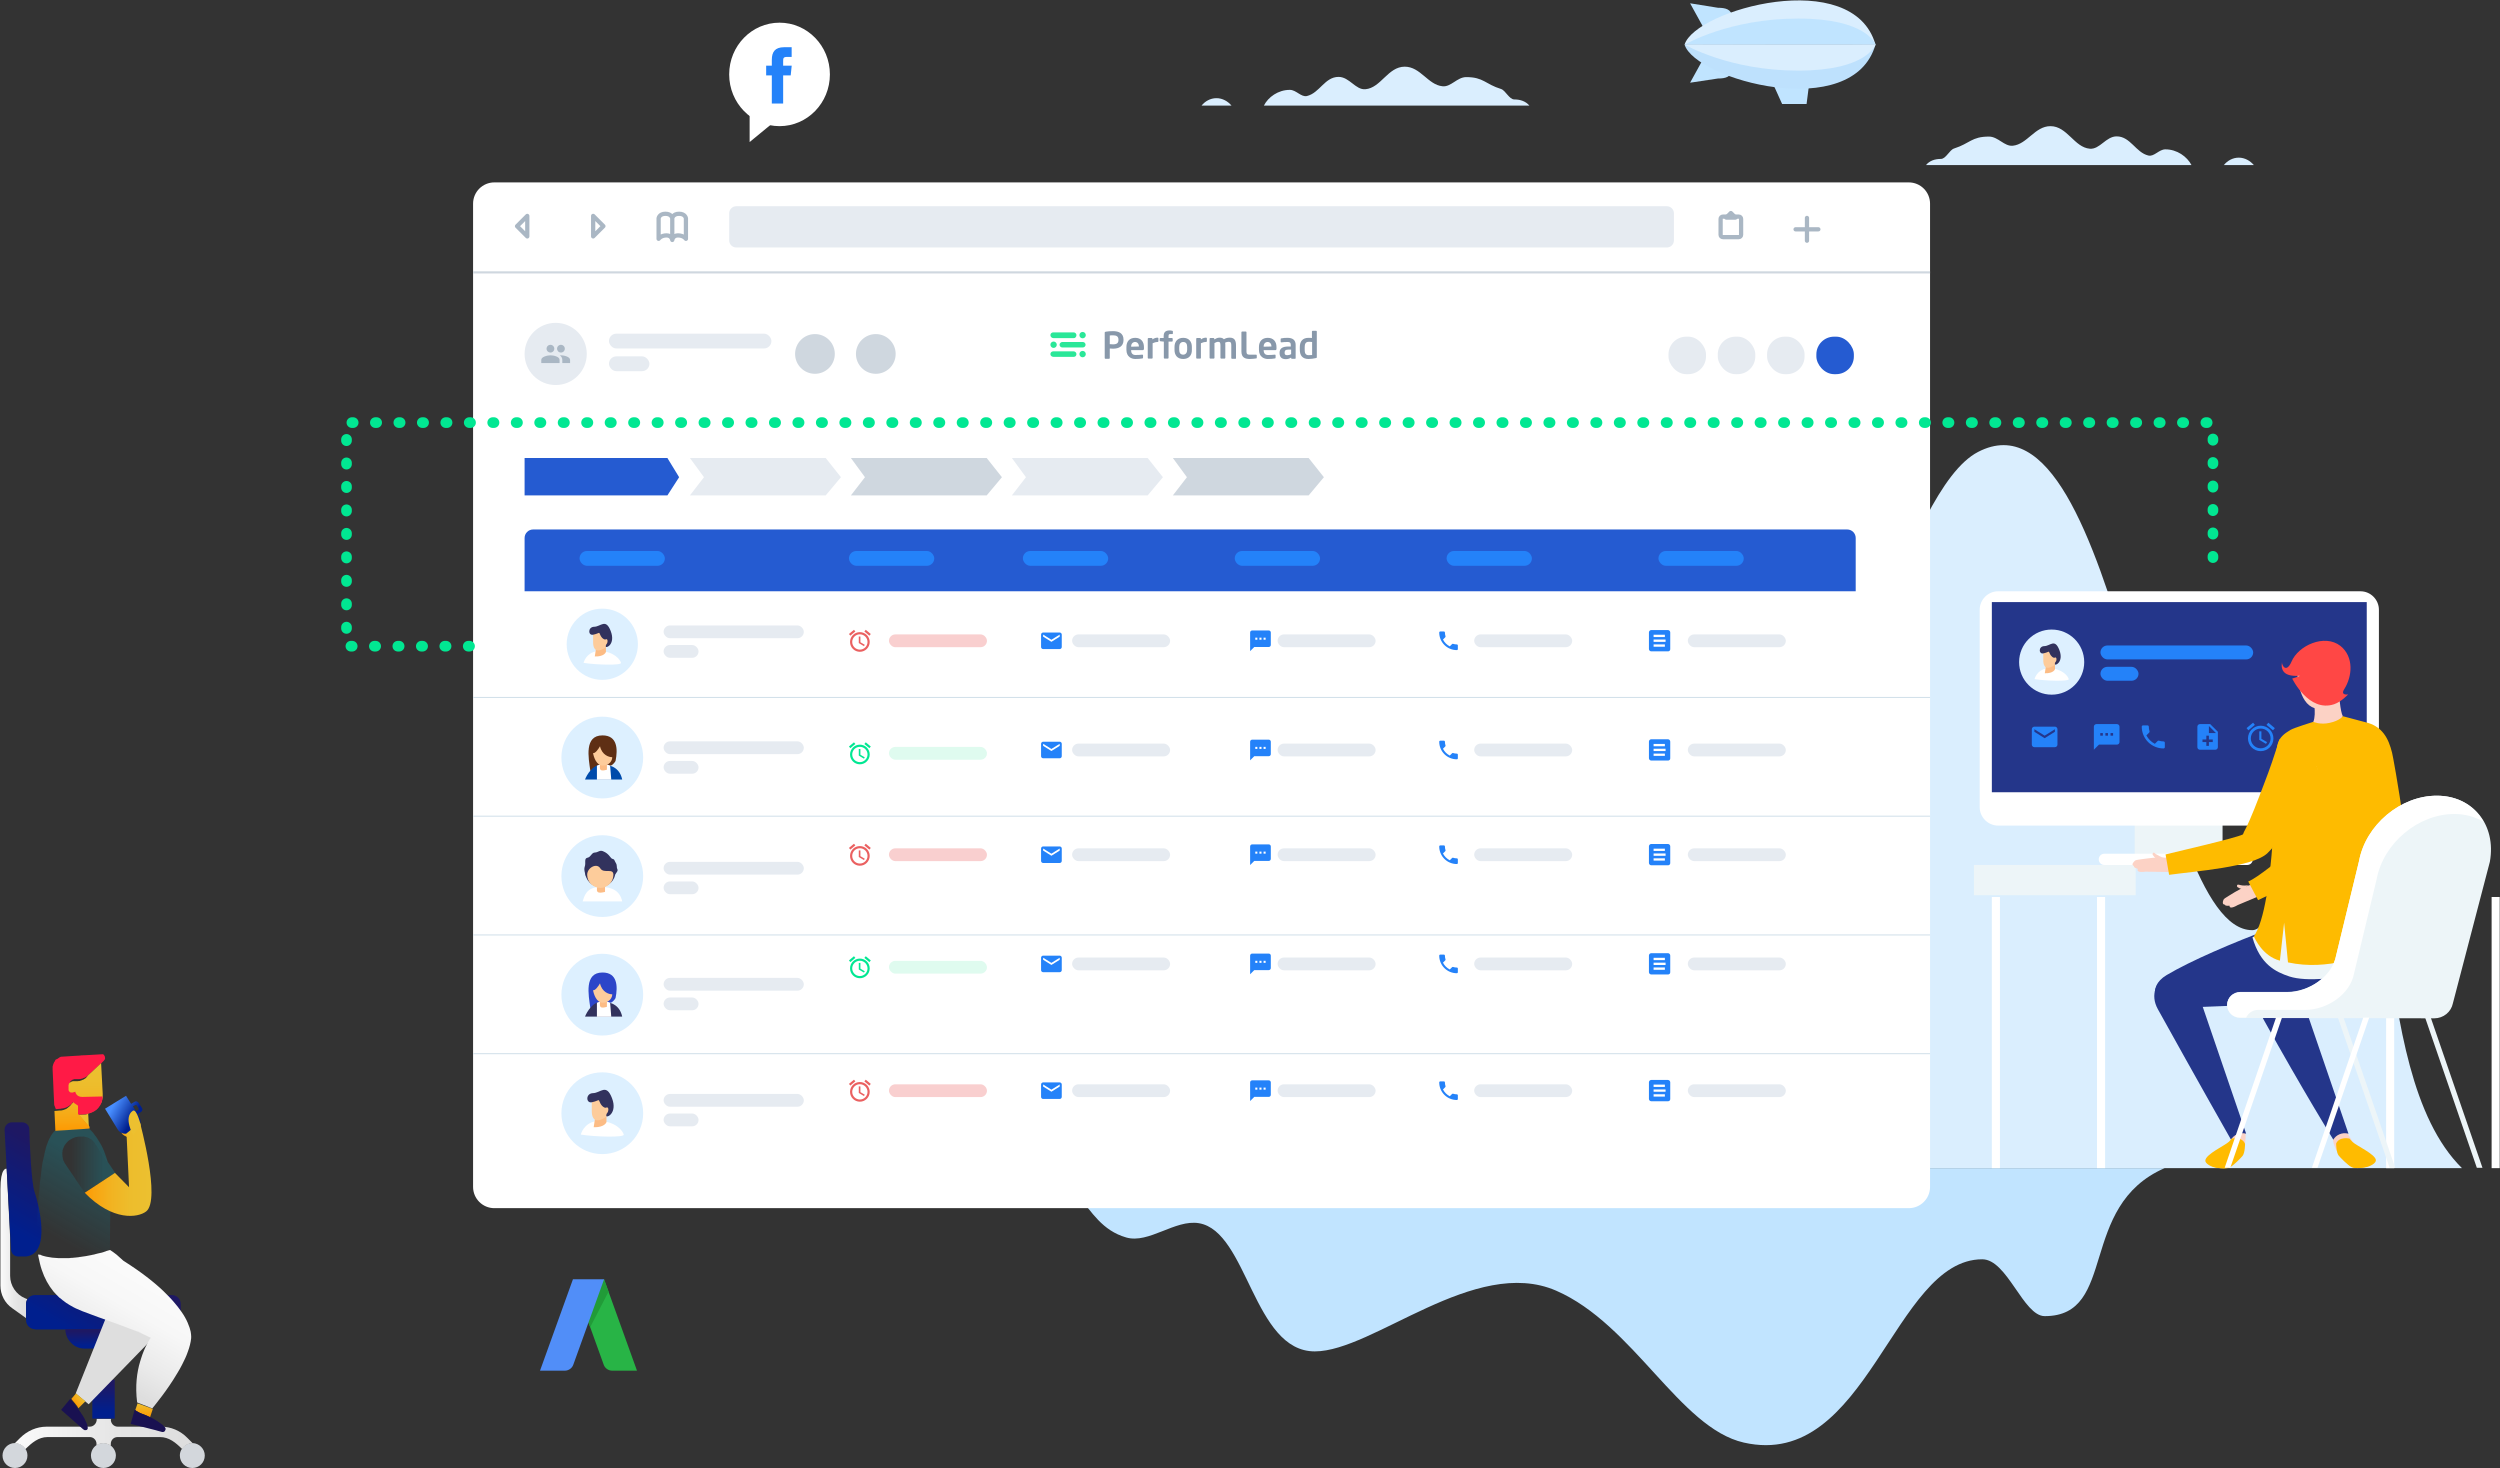 <svg width="1175" height="690" viewBox="0 0 1175 690" fill="none" xmlns="http://www.w3.org/2000/svg">
<rect x="0" y="0" width="1175" height="690" fill="#333333" stroke="none"/>
<path d="M60.217 534.549C60.217 534.549 56.527 533.356 57.07 531.619C57.612 529.883 63.69 532.162 63.69 532.162L60.217 534.549Z" fill="url(#paint0_linear)"/>
<path d="M90.388 678.24H90.497C93.644 678.349 96.249 680.954 96.249 684.101C96.249 687.357 93.644 689.961 90.388 689.961C87.132 689.961 84.528 687.357 84.528 684.101C84.528 682.907 84.853 681.822 85.504 680.954C86.481 679.326 88.326 678.24 90.388 678.24Z" fill="#D3D7DC"/>
<path d="M11.923 680.954C12.574 681.822 12.899 683.016 12.899 684.101C12.899 687.357 10.295 689.961 7.039 689.961C3.783 689.961 1.178 687.357 1.178 684.101C1.178 680.954 3.783 678.24 6.93 678.24H7.039C9.101 678.24 10.837 679.326 11.923 680.954Z" fill="#D3D7DC"/>
<path d="M52.078 679.434C53.489 680.52 54.466 682.256 54.466 684.101C54.466 687.357 51.861 689.961 48.605 689.961C45.349 689.961 42.745 687.357 42.745 684.101C42.745 682.039 43.83 680.194 45.349 679.217C46.218 678.566 47.411 678.24 48.605 678.24C49.907 678.24 51.101 678.675 52.078 679.434Z" fill="#D3D7DC"/>
<path d="M12.248 619.527L5.737 614.86C2.264 612.473 0.202 608.457 0.202 604.225V558.969C0.202 548.767 2.915 549.201 3.132 549.31L4.76 581.434V599.666C4.76 604.225 7.582 608.457 11.814 610.194L12.899 610.628C12.465 611.279 12.248 612.039 12.248 612.907V619.527Z" fill="url(#paint1_linear)"/>
<path d="M3.132 549.309L2.155 531.077C2.047 529.123 3.675 527.495 5.628 527.495H10.403C12.248 527.495 13.768 528.906 13.768 530.751C13.985 538.131 14.745 555.93 16.264 560.271C18.109 565.697 24.295 589.139 12.248 590.55H8.558C6.713 590.55 5.303 589.139 5.194 587.294L4.868 581.433L3.132 549.309Z" fill="url(#paint2_linear)"/>
<path d="M52.078 667.171C52.078 669.016 53.489 670.535 55.334 670.535H75.629C80.295 670.535 84.745 672.38 88.109 675.853L90.605 678.349H90.497C88.435 678.349 86.59 679.434 85.613 681.062C82.574 678.023 79.427 675.419 75.194 675.419H55.225C53.489 675.419 52.078 676.829 52.078 678.566V679.543C51.101 678.783 49.907 678.349 48.605 678.349C47.411 678.349 46.326 678.674 45.349 679.326V678.566C45.349 676.829 43.938 675.419 42.202 675.419H22.342C18.109 675.419 14.962 678.132 11.923 681.062C10.838 679.434 9.101 678.349 7.039 678.349H6.931L9.427 675.853C12.791 672.488 17.241 670.535 21.907 670.535H42.202C43.938 670.535 45.458 669.016 45.458 667.171V666.845H52.187V667.171H52.078Z" fill="url(#paint3_linear)"/>
<path d="M16.481 624.736C14.202 624.736 12.248 622.891 12.248 620.503V619.526V612.906C12.248 612.038 12.465 611.278 12.899 610.627C13.659 609.433 14.961 608.674 16.372 608.674H80.729C83.117 608.674 84.962 610.519 84.962 612.906V620.612C84.962 622.999 83.117 624.844 80.729 624.844H66.621H30.698H16.481V624.736Z" fill="url(#paint4_linear)"/>
<path d="M39.814 633.852C37.318 633.852 35.039 632.875 33.411 631.139C31.783 629.511 30.698 627.232 30.698 624.736H66.729C66.729 629.728 62.605 633.852 57.613 633.852H52.295H45.132H39.814Z" fill="url(#paint5_linear)"/>
<path d="M53.923 648.503V666.736H52.078H45.349H43.395V648.503H45.132H52.295H53.923Z" fill="url(#paint6_linear)"/>
<path d="M52.295 633.852H45.132V648.503H52.295V633.852Z" fill="#001F8E"/>
<path d="M41.116 505.681C41.008 505.79 40.791 505.898 40.682 506.007C40.574 506.007 40.574 506.115 40.465 506.115C40.248 506.224 40.031 506.441 39.706 506.55H39.597C39.597 506.55 39.597 506.55 39.489 506.55C39.38 506.55 39.38 506.658 39.271 506.658C39.163 506.658 39.163 506.658 39.054 506.767C38.946 506.767 38.946 506.767 38.837 506.875C38.729 506.875 38.512 506.984 38.403 506.984C38.295 506.984 38.186 506.984 38.078 507.092H37.969C37.969 507.092 37.969 507.092 37.861 507.092C37.644 507.092 37.318 507.201 37.101 507.201H36.992H36.233H35.473H35.364C35.364 507.201 35.364 507.201 35.256 507.201C35.147 507.201 35.039 507.201 34.93 507.201C34.713 507.201 34.496 507.309 34.388 507.418H34.279C34.279 507.418 34.279 507.418 34.171 507.418C34.062 507.526 33.954 507.526 33.845 507.635C33.736 507.743 33.628 507.743 33.52 507.852L33.411 507.96L33.302 508.069C33.194 508.177 33.085 508.286 32.977 508.395C32.977 508.395 32.977 508.395 32.977 508.503C32.977 508.503 32.977 508.503 32.977 508.612C32.977 508.612 32.977 508.612 32.977 508.72C32.977 508.72 32.977 508.72 32.977 508.829C32.977 508.829 32.977 508.937 32.868 508.937V509.046V509.154V509.263V509.371V509.48C32.868 509.588 32.868 509.697 32.868 509.805C32.868 509.914 32.868 510.022 32.868 510.131C32.868 510.131 32.868 510.131 32.868 510.239V510.348C32.868 510.457 32.868 510.457 32.868 510.565V511.108V511.216C32.868 511.216 32.868 511.216 32.868 511.325C32.868 511.433 32.977 511.542 32.977 511.65V511.759C32.977 511.867 33.085 511.976 33.194 511.976C33.194 511.976 33.194 512.084 33.302 512.084C33.302 512.084 33.302 512.084 33.302 512.193L33.411 512.301C33.411 512.301 33.411 512.301 33.52 512.41C33.52 512.41 33.628 512.41 33.628 512.519H33.736C33.736 512.519 33.736 512.519 33.845 512.519L33.954 512.627C33.954 512.627 33.954 512.627 34.062 512.627C34.171 512.627 34.279 512.627 34.279 512.627C34.279 512.627 34.279 512.627 34.388 512.627H34.496H34.605H34.713L35.907 512.519V512.953V513.278C35.907 513.387 35.907 513.387 35.907 513.387V513.495C35.907 513.604 35.907 513.604 35.907 513.712C35.907 513.821 35.907 513.929 35.907 513.929C35.907 514.038 35.907 514.038 35.907 514.146C35.907 514.472 35.799 514.798 35.799 515.015C35.799 515.232 35.69 515.34 35.69 515.557C35.69 515.774 35.581 515.883 35.581 515.991C35.581 516.1 35.473 516.208 35.473 516.317C35.364 516.534 35.256 516.751 35.147 516.968C35.039 517.185 34.93 517.294 34.822 517.511C34.822 517.511 34.822 517.619 34.713 517.619L34.605 517.728C34.496 517.836 34.496 517.945 34.388 517.945C34.388 517.945 34.388 518.053 34.279 518.053L34.171 518.162C34.062 518.27 33.954 518.379 33.954 518.488C33.845 518.596 33.845 518.596 33.736 518.705C33.628 518.813 33.411 519.03 33.302 519.139C33.085 519.247 32.977 519.464 32.76 519.573C32.543 519.681 32.434 519.79 32.217 519.898C32.109 520.007 32 520.007 31.892 520.115C31.783 520.224 31.566 520.333 31.457 520.333C31.349 520.441 31.132 520.441 31.023 520.55C30.915 520.55 30.915 520.55 30.806 520.658C30.698 520.658 30.698 520.658 30.589 520.658C30.481 520.658 30.481 520.658 30.372 520.767H30.264C29.938 520.875 29.504 520.984 29.178 520.984C28.961 520.984 28.853 520.984 28.636 521.092L26.248 521.309L25.488 519.356L25.163 512.627V512.41L25.054 509.805L24.729 502.643V502.208C24.729 502.1 24.729 502.1 24.729 501.991C24.729 501.883 24.729 501.774 24.729 501.774C24.729 501.666 24.729 501.557 24.729 501.449V501.34C24.729 501.123 24.837 501.015 24.837 500.906C24.837 500.798 24.946 500.581 24.946 500.472C24.946 500.363 25.054 500.255 25.054 500.146C25.163 500.038 25.163 499.929 25.163 499.821C25.271 499.604 25.38 499.387 25.488 499.17C25.597 499.061 25.706 498.953 25.706 498.844C25.814 498.736 25.814 498.627 25.923 498.519C25.923 498.519 25.923 498.519 25.923 498.41C25.923 498.301 26.031 498.301 26.031 498.193C26.14 498.084 26.14 498.084 26.248 497.976L27.008 497.65C27.225 497.433 27.55 497.325 27.767 497.108C28.093 496.891 28.31 496.782 28.636 496.674L35.364 496.239L37.318 496.131L38.295 496.022L40.791 495.914L48.388 495.48C48.496 495.48 48.496 495.588 48.605 495.588C48.713 495.697 48.713 495.697 48.822 495.805C48.93 495.914 48.93 495.914 48.93 496.022C49.039 496.131 49.039 496.131 49.147 496.239C49.147 496.348 49.256 496.456 49.256 496.565C49.364 496.782 49.364 496.999 49.364 497.216C49.364 497.325 49.364 497.325 49.364 497.433V497.542V497.65V497.759C49.364 497.759 49.364 497.867 49.256 497.867C49.256 497.976 49.147 498.084 49.039 498.193C48.93 498.301 48.93 498.41 48.822 498.519L47.628 499.712L41.442 505.356L41.116 505.681Z" fill="#FF1A46"/>
<path d="M39.814 560.488L36.124 555.061L30.698 547.03C30.589 546.813 30.372 546.596 30.264 546.271C30.155 546.053 30.047 545.836 29.938 545.619C29.83 545.402 29.721 545.185 29.721 544.968C29.504 544.1 29.287 543.232 29.396 542.255C29.396 542.038 29.396 541.821 29.396 541.712C29.396 541.495 29.396 541.387 29.504 541.17V541.061C29.504 540.953 29.504 540.953 29.504 540.844C29.504 540.736 29.613 540.519 29.613 540.41C29.721 540.193 29.721 540.084 29.83 539.867C29.938 539.65 29.938 539.542 30.047 539.325C30.155 539.108 30.155 538.999 30.264 538.782C30.372 538.565 30.481 538.457 30.589 538.24C30.806 537.914 31.023 537.588 31.349 537.263C31.458 537.046 31.675 536.937 31.783 536.829C31.892 536.72 32.109 536.503 32.217 536.395C32.326 536.286 32.543 536.069 32.76 535.96C32.977 535.852 33.086 535.743 33.303 535.635C33.737 535.309 34.279 535.092 34.822 534.875C35.365 534.658 35.907 534.55 36.45 534.441C36.667 534.441 36.992 534.333 37.209 534.333C37.427 534.333 37.535 534.333 37.752 534.333C38.186 534.333 38.512 534.333 38.946 534.333C39.054 534.333 39.272 534.333 39.38 534.333C39.489 534.333 39.489 534.333 39.597 534.333C40.031 534.441 40.357 534.55 40.791 534.658C40.9 534.658 41.117 534.767 41.225 534.767C41.876 534.984 42.419 535.309 42.962 535.635L43.07 535.743C43.178 535.852 43.396 535.96 43.504 536.069C43.613 536.177 43.721 536.286 43.83 536.395C43.938 536.503 43.938 536.503 44.047 536.612C44.155 536.72 44.155 536.72 44.264 536.829C44.372 536.937 44.481 537.154 44.589 537.263C44.589 537.263 44.589 537.263 44.698 537.371C44.806 537.588 44.915 537.697 45.023 537.914L50.776 546.271L54.14 551.263L43.613 557.991L39.814 560.488Z" fill="url(#paint7_linear)"/>
<path d="M39.814 527.278L38.294 525.542L37.752 524.89L37.535 524.782L36.775 523.914L39.488 523.805C39.705 523.805 39.814 523.805 40.031 523.805C40.357 523.805 40.791 523.697 41.116 523.588H41.225C41.333 523.588 41.442 523.588 41.442 523.479V523.588L41.55 525.107L41.767 529.774L41.225 529.123L39.814 527.278Z" fill="#ECC030"/>
<path d="M31.023 531.186L26.031 531.511L25.597 522.178L27.985 521.961C28.202 521.961 28.31 521.961 28.527 521.961C28.853 521.961 29.287 521.852 29.612 521.744H29.721C29.829 521.744 29.829 521.744 29.938 521.635C30.047 521.635 30.047 521.635 30.155 521.527C30.264 521.527 30.264 521.527 30.372 521.527C30.481 521.418 30.698 521.418 30.806 521.31C31.132 521.201 31.349 521.093 31.566 520.876C31.783 520.767 31.892 520.659 32.109 520.442C32.326 520.333 32.434 520.116 32.651 520.008C32.868 519.899 32.977 519.682 33.085 519.573C33.194 519.465 33.194 519.465 33.302 519.356C33.411 519.248 33.519 519.139 33.519 519.031L33.628 518.922C33.628 518.922 33.628 518.814 33.736 518.814C33.845 518.705 33.845 518.597 33.953 518.597C33.953 518.488 34.062 518.488 34.062 518.488C34.062 518.488 34.062 518.38 34.171 518.38C34.279 518.163 34.388 518.054 34.496 517.837C34.605 517.62 34.713 517.403 34.822 517.186C34.822 517.077 34.93 516.969 34.93 516.86C35.039 516.643 35.039 516.535 35.039 516.426C35.039 516.209 35.147 516.101 35.147 515.883C35.256 515.558 35.256 515.341 35.256 515.015C35.256 514.907 35.256 514.907 35.256 514.798C35.256 514.69 35.256 514.581 35.256 514.581C35.256 514.473 35.256 514.473 35.256 514.364V514.256C35.256 514.147 35.256 514.147 35.256 514.147V513.821V513.387L34.062 513.496H33.953H33.845H33.736C33.736 513.496 33.736 513.496 33.628 513.496C33.519 513.496 33.411 513.496 33.411 513.496C33.411 513.496 33.411 513.496 33.302 513.496C33.302 513.496 33.194 513.496 33.194 513.387C33.194 513.387 33.194 513.387 33.085 513.387C33.085 513.387 33.085 513.387 32.977 513.387C32.868 513.279 32.76 513.17 32.651 513.17C32.651 513.17 32.651 513.17 32.651 513.062C32.651 513.062 32.651 512.953 32.543 512.953C32.434 512.845 32.434 512.736 32.326 512.736V512.628C32.326 512.519 32.217 512.411 32.217 512.302C32.217 512.302 32.217 512.302 32.217 512.194V512.085V511.542C32.217 511.434 32.217 511.434 32.217 511.325C32.217 511.325 32.217 511.325 32.217 511.217C32.217 511.217 32.217 511.217 32.217 511.108C32.217 511 32.217 510.891 32.217 510.783C32.217 510.674 32.217 510.566 32.217 510.457C32.217 510.349 32.217 510.349 32.217 510.349V510.24V510.132V510.023V509.914C32.217 509.914 32.217 509.806 32.326 509.806C32.326 509.806 32.326 509.806 32.326 509.697C32.326 509.697 32.326 509.697 32.326 509.589C32.326 509.589 32.326 509.589 32.326 509.48C32.326 509.48 32.326 509.48 32.326 509.372C32.434 509.263 32.543 509.155 32.651 509.046L32.76 508.938L32.868 508.829C32.977 508.721 33.085 508.721 33.194 508.612C33.302 508.504 33.411 508.504 33.519 508.395H33.628C33.845 508.287 33.953 508.287 34.171 508.178C34.279 508.178 34.388 508.178 34.496 508.178C34.496 508.178 34.496 508.178 34.605 508.178H34.713H35.473H36.233H36.341C36.667 508.178 36.884 508.07 37.101 508.07H37.209H37.318C37.426 508.07 37.535 508.07 37.644 507.961C37.752 507.961 37.969 507.852 38.078 507.852C38.186 507.852 38.186 507.852 38.295 507.744C38.403 507.744 38.403 507.744 38.512 507.635C38.62 507.635 38.62 507.635 38.729 507.527C38.729 507.527 38.729 507.527 38.837 507.527H38.946C39.163 507.418 39.488 507.31 39.706 507.093C39.814 507.093 39.814 506.984 39.922 506.984C40.031 506.876 40.248 506.767 40.357 506.659L41.442 505.356L47.52 499.713L48.279 514.147C48.279 514.256 48.279 514.364 48.279 514.581C48.279 514.798 48.279 515.124 48.279 515.341C48.279 515.449 48.279 515.558 48.279 515.666C48.171 516.209 48.062 516.643 47.954 517.186C47.845 517.403 47.845 517.62 47.736 517.946C47.628 518.163 47.52 518.38 47.411 518.597C47.411 518.705 47.302 518.814 47.194 518.922C47.085 519.031 47.085 519.139 46.977 519.248C46.868 519.356 46.868 519.465 46.76 519.573C46.651 519.682 46.651 519.79 46.543 519.899C46.434 520.116 46.217 520.333 46.109 520.442C45.892 520.767 45.566 520.984 45.349 521.31C45.24 521.418 45.132 521.418 45.023 521.527C44.806 521.744 44.589 521.852 44.372 521.961C44.155 522.07 43.938 522.287 43.721 522.395C43.612 522.504 43.395 522.612 43.287 522.612C43.07 522.721 42.744 522.829 42.527 522.938C42.202 523.046 41.985 523.155 41.659 523.263C41.55 523.263 41.442 523.263 41.442 523.372H41.333C41.008 523.48 40.574 523.589 40.248 523.589C40.031 523.589 39.922 523.589 39.706 523.589L36.992 523.697L37.752 524.566L37.969 524.783L38.512 525.434L40.031 527.17L41.55 528.907L42.093 529.558V530.426L36.016 530.86L31.023 531.186Z" fill="url(#paint8_linear)"/>
<path d="M17.457 574.597C17.457 573.077 17.566 571.558 17.674 570.147C17.783 568.411 17.891 566.674 18 565.155C18 565.155 18 565.155 18 565.046C18 564.938 18 564.938 18 564.829V564.721C18 564.612 18 564.612 18 564.612V564.504C18 564.07 18.108 563.527 18.108 563.093C18.108 562.55 18.217 562.116 18.217 561.573C18.326 560.597 18.434 559.62 18.543 558.752C18.543 558.209 18.651 557.775 18.651 557.232C18.651 556.798 18.76 556.256 18.76 555.713C18.76 555.496 18.76 555.279 18.868 555.17C18.868 554.953 18.868 554.736 18.977 554.411C19.085 553.434 19.194 552.457 19.302 551.589C19.302 551.589 19.302 551.589 19.302 551.48C19.411 550.829 19.411 550.287 19.519 549.635C19.519 549.31 19.628 549.093 19.628 548.767C19.628 548.442 19.736 548.116 19.736 547.899C19.736 547.682 19.845 547.573 19.845 547.356C19.845 547.139 19.953 546.922 19.953 546.705C19.953 546.38 20.062 546.054 20.171 545.728C20.171 545.403 20.279 545.077 20.387 544.752C20.496 544.426 20.496 543.992 20.605 543.666C20.713 543.341 20.822 542.907 20.822 542.581C21.039 541.604 21.256 540.736 21.473 539.868C21.473 539.868 21.473 539.868 21.473 539.759C21.581 539.434 21.69 539.217 21.69 539C22.015 538.023 22.341 537.155 22.667 536.395C22.775 536.178 22.775 536.069 22.884 535.852C24.186 532.922 25.38 531.837 25.814 531.511C25.922 531.403 25.922 531.403 26.031 531.403L31.023 531.077L36.016 530.752L41.876 530.426L41.984 530.535C42.093 530.643 42.093 530.643 42.202 530.752C42.31 530.86 42.31 530.86 42.419 530.969C42.527 531.077 42.636 531.294 42.853 531.403C43.395 531.945 44.047 532.705 44.698 533.682C44.806 533.79 44.915 534.007 45.023 534.116C45.349 534.55 45.783 535.093 46.108 535.744C46.434 536.287 46.76 536.829 47.194 537.48C47.845 538.566 48.388 539.759 48.93 541.062C48.93 541.17 49.039 541.279 49.039 541.387C49.581 542.798 50.124 544.318 50.558 545.945H50.45L44.915 537.806C44.806 537.589 44.698 537.48 44.589 537.263C44.589 537.263 44.589 537.263 44.481 537.155C44.372 537.046 44.264 536.829 44.155 536.721C44.047 536.612 44.047 536.612 43.938 536.504C43.829 536.395 43.829 536.395 43.721 536.287C43.612 536.178 43.504 536.069 43.395 535.961C43.287 535.852 43.07 535.744 42.961 535.635L42.853 535.527C42.31 535.201 41.659 534.876 41.116 534.659C41.008 534.55 40.791 534.55 40.682 534.55C40.248 534.442 39.922 534.333 39.488 534.224C39.38 534.224 39.38 534.224 39.271 534.224C39.163 534.224 38.946 534.224 38.837 534.224C38.403 534.224 38.078 534.224 37.643 534.224C37.426 534.224 37.318 534.224 37.101 534.224C36.884 534.224 36.558 534.333 36.341 534.333C35.798 534.442 35.256 534.55 34.713 534.767C34.17 534.984 33.736 535.201 33.194 535.527C32.977 535.635 32.868 535.744 32.651 535.852C32.434 535.961 32.325 536.178 32.108 536.287C31.891 536.395 31.783 536.612 31.674 536.721C31.566 536.829 31.349 537.046 31.24 537.155C31.023 537.48 30.698 537.806 30.481 538.131C30.372 538.349 30.264 538.457 30.155 538.674C30.047 538.891 29.938 539 29.938 539.217C29.829 539.434 29.829 539.542 29.721 539.759C29.612 539.976 29.612 540.085 29.504 540.302C29.504 540.411 29.395 540.628 29.395 540.736C29.395 540.736 29.395 540.845 29.395 540.953V541.062C29.395 541.279 29.395 541.387 29.287 541.604C29.287 541.821 29.287 542.038 29.287 542.147C29.287 543.015 29.395 543.992 29.612 544.86C29.721 545.077 29.721 545.294 29.829 545.511C29.938 545.728 30.047 545.945 30.155 546.163C30.264 546.38 30.372 546.597 30.589 546.922L36.016 554.953L39.705 560.38C39.705 560.38 39.705 560.38 39.814 560.488C39.814 560.488 39.922 560.597 40.031 560.597C40.139 560.705 40.248 560.705 40.357 560.814L40.465 560.922C40.574 561.031 40.682 561.031 40.791 561.139C40.899 561.248 41.008 561.248 41.116 561.356C41.333 561.465 41.442 561.682 41.659 561.79C41.767 561.899 41.876 562.008 41.984 562.008C42.31 562.225 42.744 562.55 43.07 562.876C43.504 563.201 43.938 563.527 44.372 563.852C44.698 564.07 45.023 564.287 45.24 564.504C45.892 564.938 46.651 565.48 47.302 565.914C47.953 566.349 48.496 566.674 49.147 567.108C49.581 567.434 50.124 567.759 50.667 567.977C50.992 568.194 51.426 568.411 51.861 568.628L51.752 575.899L51.643 587.186C51.643 587.186 50.992 587.403 50.016 587.62C49.907 587.62 49.798 587.729 49.69 587.729C49.581 587.729 49.581 587.729 49.473 587.837C49.256 587.946 49.039 587.946 48.822 588.054C48.713 588.054 48.605 588.054 48.496 588.163C48.279 588.163 48.062 588.271 47.845 588.38C47.302 588.488 46.543 588.705 45.892 588.814C45.566 588.922 45.349 588.922 45.023 589.031C44.481 589.139 43.829 589.248 43.178 589.465C42.961 589.465 42.853 589.573 42.744 589.573C41.116 589.899 39.38 590.225 37.535 590.442C37.426 590.442 37.426 590.442 37.318 590.442C37.209 590.442 36.992 590.442 36.884 590.55C36.558 590.55 36.341 590.659 36.016 590.659C35.256 590.767 34.496 590.767 33.736 590.876C33.519 590.876 33.411 590.876 33.194 590.876C32.868 590.876 32.651 590.876 32.325 590.984C32.108 590.984 31.783 590.984 31.566 590.984C30.589 590.984 29.721 591.093 28.744 590.984H28.636C28.201 590.984 27.659 590.984 27.225 590.984C26.791 590.984 26.248 590.984 25.814 590.876C25.38 590.876 24.837 590.767 24.403 590.767C23.752 590.659 23.101 590.55 22.45 590.442C21.798 590.333 21.147 590.116 20.496 590.008C20.062 589.899 19.628 589.682 19.194 589.573C19.085 589.573 18.868 589.465 18.76 589.356C18.651 589.356 18.543 589.248 18.434 589.248C18.326 589.248 18.326 589.139 18.217 589.139C18.108 588.488 18 587.837 17.891 587.186C17.783 586.643 17.783 586.101 17.674 585.558C17.566 585.015 17.566 584.364 17.566 583.822C17.457 582.953 17.457 582.085 17.457 581.325C17.457 580.566 17.457 579.915 17.457 579.155C17.457 579.046 17.457 578.938 17.457 578.829C17.457 578.287 17.457 577.744 17.457 577.093C17.457 576.442 17.457 575.573 17.457 574.597Z" fill="url(#paint9_linear)"/>
<path d="M71.83 662.178L70.527 666.085C70.202 665.977 69.876 665.76 69.551 665.651C69.008 665.434 68.465 665.217 68.031 665C67.814 664.891 67.597 664.783 67.489 664.783C67.38 664.783 67.272 664.674 67.163 664.674C66.946 664.566 66.837 664.566 66.62 664.457C66.295 664.349 66.078 664.24 65.861 664.132C65.644 664.023 65.535 664.023 65.427 663.915C65.101 663.806 64.884 663.589 64.667 663.48C64.558 663.48 64.558 663.372 64.45 663.372C64.341 663.372 64.341 663.263 64.233 663.263C64.016 663.155 63.907 663.046 63.799 662.938C63.69 662.829 63.581 662.721 63.581 662.721L64.667 659.573L71.83 662.178Z" fill="url(#paint10_linear)"/>
<path d="M63.69 662.829C63.798 662.938 63.907 663.046 64.124 663.155C64.124 663.155 64.233 663.263 64.341 663.263C64.45 663.263 64.45 663.372 64.558 663.372C64.775 663.48 64.992 663.589 65.318 663.806C65.426 663.914 65.644 663.914 65.752 664.023C65.969 664.131 66.295 664.24 66.512 664.349C66.729 664.457 66.837 664.457 67.054 664.566C67.163 664.566 67.271 664.674 67.38 664.674C67.597 664.783 67.814 664.891 67.922 664.891C68.465 665.108 68.899 665.325 69.442 665.542C69.767 665.651 70.093 665.868 70.419 665.976C70.961 666.193 71.395 666.519 71.938 666.736C72.155 666.845 72.264 666.953 72.481 667.062C72.589 667.062 72.698 667.17 72.698 667.17C72.806 667.279 72.915 667.279 73.023 667.387C73.674 667.713 74.326 668.147 74.868 668.581C75.085 668.69 75.302 668.907 75.519 669.015C75.737 669.232 75.954 669.341 76.171 669.449C76.388 669.666 76.605 669.775 76.713 669.992C76.93 670.209 77.039 670.318 77.256 670.535C77.473 670.752 77.582 670.86 77.69 671.077C77.799 671.186 77.799 671.186 77.799 671.294C77.799 671.403 77.799 671.403 77.799 671.403C77.799 671.511 77.907 671.728 77.799 671.837C77.799 671.945 77.799 672.054 77.69 672.162C77.69 672.271 77.582 672.271 77.582 672.38C77.582 672.488 77.473 672.488 77.473 672.597C77.473 672.597 77.364 672.705 77.256 672.814C77.147 672.814 77.147 672.922 77.039 672.922C76.93 672.922 76.822 673.031 76.713 673.031C76.496 673.031 76.388 673.031 76.171 673.031L73.783 672.38L73.457 672.271L64.558 669.992L61.411 669.232L62.279 666.193L63.256 662.612C63.581 662.612 63.581 662.721 63.69 662.829Z" fill="#191151"/>
<path d="M72.806 627.992L41.659 660.008L40.139 658.706L35.798 655.124L35.69 655.016L35.581 654.907L50.015 618.767C49.907 618.659 70.961 629.186 72.806 627.992Z" fill="#DEDEDE"/>
<path d="M35.798 655.016L40.139 658.597L40.031 658.706L38.403 660.334L36.883 661.853C36.666 661.636 36.558 661.419 36.449 661.202C36.449 661.093 36.341 661.093 36.341 660.985C36.232 660.768 36.015 660.551 35.907 660.442C35.798 660.334 35.69 660.117 35.581 660.008C35.255 659.574 34.93 659.248 34.713 658.923C34.496 658.706 34.279 658.38 34.062 658.163C33.953 658.055 33.845 657.838 33.736 657.729C33.628 657.621 33.628 657.512 33.519 657.512L35.798 654.799L35.907 654.907L35.798 655.016Z" fill="url(#paint11_linear)"/>
<path d="M33.411 657.838C33.519 657.946 33.628 658.163 33.736 658.272C33.953 658.489 34.17 658.815 34.387 659.032C34.713 659.357 35.038 659.791 35.255 660.117C35.364 660.225 35.473 660.442 35.581 660.551C35.69 660.768 35.907 660.877 36.015 661.094C36.015 661.094 36.124 661.202 36.124 661.311C36.232 661.528 36.449 661.745 36.558 661.962C36.666 662.07 36.775 662.287 36.883 662.396C36.992 662.613 37.209 662.83 37.318 663.047C37.535 663.373 37.752 663.59 37.969 663.915C37.969 664.024 38.077 664.024 38.077 664.132C38.511 664.784 39.054 665.543 39.488 666.303C39.597 666.52 39.705 666.737 39.814 666.954C39.922 667.171 40.031 667.28 40.031 667.497C40.248 667.822 40.356 668.256 40.573 668.582C40.682 668.799 40.682 668.908 40.79 669.125C41.008 669.667 41.116 670.21 41.225 670.753C41.225 670.97 41.225 671.187 41.225 671.295C41.225 671.404 41.225 671.404 41.225 671.404V671.512C41.225 671.621 41.116 671.621 41.116 671.729C41.008 671.838 41.008 671.838 40.899 671.946C40.79 672.055 40.573 672.163 40.356 672.163C40.248 672.163 40.139 672.163 40.031 672.163C39.922 672.163 39.922 672.163 39.814 672.163C39.705 672.163 39.705 672.163 39.597 672.055C39.488 672.055 39.38 671.946 39.271 671.838C39.271 671.838 39.271 671.838 39.163 671.838L28.961 662.83L28.744 662.613L32.977 657.512C33.302 657.621 33.411 657.729 33.411 657.838Z" fill="#191151"/>
<path d="M48.17 515.34C48.17 515.34 39.705 515.557 38.62 515.557C35.69 515.557 35.364 513.061 35.364 513.061C35.364 513.061 31.24 515.015 33.302 517.077C34.279 518.054 35.581 519.03 36.667 519.681V523.805C36.667 523.805 43.395 524.457 46.434 520.441C48.496 517.836 48.17 515.34 48.17 515.34Z" fill="#FF1A46"/>
<path d="M18.868 589.681C18.977 589.79 19.194 589.79 19.302 589.898C19.736 590.115 20.17 590.224 20.605 590.332C21.256 590.55 21.907 590.658 22.558 590.767C23.209 590.875 23.86 590.984 24.512 591.092C24.946 591.092 25.488 591.201 25.922 591.201C26.357 591.201 26.899 591.309 27.333 591.309C27.767 591.309 28.31 591.309 28.744 591.309H28.853C29.829 591.309 30.698 591.309 31.674 591.309C31.891 591.309 32.217 591.309 32.434 591.309C32.76 591.309 32.977 591.309 33.302 591.201C33.519 591.201 33.628 591.201 33.845 591.201C34.605 591.092 35.364 591.092 36.124 590.984C36.45 590.984 36.667 590.875 36.992 590.875C37.101 590.875 37.318 590.875 37.426 590.767C37.535 590.767 37.643 590.767 37.643 590.767C39.488 590.55 41.333 590.224 42.853 589.898C43.07 589.898 43.178 589.79 43.287 589.79C43.938 589.681 44.589 589.573 45.132 589.356C45.457 589.247 45.674 589.247 46 589.139C46.76 588.922 47.411 588.813 47.953 588.705C48.17 588.596 48.388 588.596 48.605 588.487C48.713 588.487 48.822 588.487 48.93 588.379C49.147 588.27 49.364 588.27 49.581 588.162C49.69 588.162 49.69 588.162 49.798 588.053C49.907 588.053 50.016 587.945 50.124 587.945C51.101 587.619 51.752 587.511 51.752 587.511C52.403 587.836 53.597 588.813 54.791 589.681C56.419 591.092 57.938 592.503 57.938 592.503C58.047 592.612 58.155 592.612 58.264 592.72C66.295 597.821 72.264 602.488 76.713 606.72C77.581 607.588 78.45 608.457 79.209 609.216C80.078 610.084 80.837 610.953 81.597 611.821C83.008 613.449 84.202 614.968 85.178 616.379C86.589 618.333 87.566 620.178 88.217 621.697C88.977 623.433 89.411 624.844 89.628 625.929C89.954 627.883 89.845 628.86 89.845 628.86V628.968C89.628 631.03 89.085 633.201 88.217 635.48C87.566 637.433 86.589 639.387 85.612 641.34C84.853 642.751 84.093 644.271 83.225 645.573C78.558 653.495 73.023 660.116 71.829 661.635C71.721 661.852 71.612 661.961 71.612 661.961L64.45 659.139C63.473 651.433 64.341 644.922 65.861 639.929C66.186 638.736 66.62 637.65 66.946 636.565C68.791 631.573 70.853 628.751 70.853 628.751L64.884 625.929L64.558 625.821L63.69 625.495C62.388 625.061 60.434 624.193 57.07 622.999C56.527 622.782 55.984 622.565 55.333 622.348C54.357 622.022 53.38 621.588 52.295 621.263L47.845 619.635C47.302 619.418 46.651 619.201 46 618.984C43.829 618.224 41.442 617.247 38.729 616.271C37.643 615.836 36.667 615.402 35.69 614.968C35.364 614.751 34.93 614.643 34.605 614.426C34.388 614.317 34.279 614.208 34.062 614.1C33.628 613.883 33.194 613.666 32.868 613.449C32.543 613.232 32.325 613.123 32 612.906C31.674 612.689 31.457 612.581 31.132 612.364C30.806 612.146 30.589 611.929 30.264 611.712C30.046 611.495 29.721 611.278 29.504 611.17C29.287 610.953 29.07 610.736 28.744 610.519C28.419 610.302 28.201 610.084 27.876 609.867C27.767 609.759 27.55 609.542 27.442 609.433C26.682 608.674 25.922 607.914 25.163 607.046C22.775 604.115 20.93 600.751 19.628 596.844C18.977 594.999 18.543 592.937 18.108 590.875C18 590.55 18 590.115 17.891 589.681C17.891 589.681 17.891 589.681 17.891 589.573C18 589.573 18 589.681 18.108 589.681C18.651 589.681 18.76 589.681 18.868 589.681Z" fill="url(#paint12_linear)"/>
<path d="M49.364 521.092L55.334 530.859C56.527 532.813 59.132 533.464 61.086 532.27L64.016 530.534C65.969 529.34 66.62 526.735 65.427 524.782L64.667 523.588L66.295 522.611C66.946 522.177 67.163 521.418 66.729 520.766L65.101 518.27C64.667 517.619 63.907 517.402 63.256 517.836L61.628 518.813L59.24 515.014L49.364 521.092ZM63.907 522.286L62.496 520.007L63.473 519.464C63.799 519.247 64.124 519.356 64.341 519.681L65.101 520.875C65.318 521.2 65.21 521.526 64.884 521.743L63.907 522.286Z" fill="url(#paint13_linear)"/>
<path d="M54.032 551.263L60.652 557.992L59.458 532.705L65.752 527.496C65.752 527.496 75.737 563.961 68.683 569.387C64.884 572.317 53.055 574.162 39.815 560.596L54.032 551.263Z" fill="url(#paint14_linear)"/>
<path d="M66.187 528.907C66.187 528.907 64.233 520.767 62.388 522.069C57.83 525.325 62.605 533.465 62.605 533.465L66.187 528.907Z" fill="#ECC030"/>
<path d="M961.02 618.583C950.938 618.583 943.432 591.866 931.658 591.866C889.86 591.866 877.718 691.247 819.584 678.009C789.413 671.149 767.852 622.448 731.353 606.602C693.234 590.078 645.402 635.155 617.954 635.155C589.034 635.155 586.385 578.725 563.499 574.908C552.314 573.024 539.951 584.667 529.355 581.624C518.022 578.387 513.018 569.497 506.837 562.105C500.655 554.713 487.704 549.495 478.8 549.012H1017.39C976.326 566.888 995.459 618.583 961.02 618.583Z" fill="#C1E4FF"/>
<path d="M1092.31 367.46C1080.72 367.46 1072.09 437.181 1058.56 437.181C1010.51 437.181 996.556 177.84 929.731 212.385C895.05 230.288 870.266 357.374 828.31 398.727C784.493 441.845 729.51 324.216 697.959 324.216C664.716 324.216 661.67 471.474 635.363 481.434C622.506 486.351 608.295 455.966 596.114 463.909C583.088 472.356 577.336 495.554 570.23 514.844C563.125 534.134 548.237 547.75 538.002 549.011H1157.11C1109.9 502.362 1131.9 367.46 1092.31 367.46Z" fill="#DAEEFE"/>
<path d="M222.344 95.727C222.344 90.204 226.821 85.727 232.344 85.727H897.123C902.646 85.727 907.123 90.204 907.123 95.727V557.837C907.123 563.36 902.646 567.837 897.123 567.837H232.344C226.821 567.837 222.344 563.36 222.344 557.837V95.727Z" fill="white"/>
<path d="M409.275 297.985L406.912 296.003L406.249 296.789L408.612 298.771L409.275 297.985ZM402.022 296.789L401.365 296.003L399.002 297.98L399.665 298.766L402.022 296.789ZM404.395 299.156H403.625V302.238L406.065 303.702L406.45 303.07L404.395 301.853V299.156ZM404.138 297.102C401.586 297.102 399.516 299.172 399.516 301.724C399.516 304.277 401.581 306.347 404.138 306.347C406.691 306.347 408.761 304.277 408.761 301.724C408.761 299.172 406.691 297.102 404.138 297.102ZM404.138 305.32C402.151 305.32 400.543 303.712 400.543 301.724C400.543 299.737 402.151 298.129 404.138 298.129C406.126 298.129 407.734 299.737 407.734 301.724C407.734 303.712 406.126 305.32 404.138 305.32Z" fill="#EA6060"/>
<path d="M785.013 305.046V297.221C785.008 296.932 784.891 296.657 784.688 296.453C784.484 296.249 784.208 296.132 783.92 296.127H776.093C775.804 296.132 775.529 296.249 775.325 296.453C775.121 296.657 775.004 296.932 774.999 297.221V305.046C775.004 305.334 775.121 305.609 775.325 305.813C775.529 306.017 775.804 306.134 776.093 306.139H783.92C784.067 306.151 784.214 306.131 784.352 306.08C784.49 306.03 784.616 305.949 784.72 305.845C784.824 305.741 784.904 305.616 784.955 305.478C785.005 305.34 785.025 305.192 785.013 305.046V305.046ZM777.187 299.492V298.315H782.489V299.408H777.187V299.492ZM777.187 301.68V300.586H782.826V301.68L777.187 301.68ZM777.187 303.951V302.858H782.489V303.951H777.187Z" fill="#2482F9"/>
<path d="M246.559 232.829V215.274H313.685L319.187 224.288L313.685 232.829H246.559Z" fill="#255BD1"/>
<path d="M330.871 224.288L324.268 215.274H388.092L395.245 224.288L388.092 232.829H324.268L330.871 224.288Z" fill="#E6EBF1"/>
<path d="M406.533 224.288L399.93 215.274H463.754L470.907 224.288L463.754 232.829H399.93L406.533 224.288Z" fill="#CFD7DF"/>
<path d="M482.195 224.288L475.592 215.274H539.417L546.569 224.288L539.417 232.829H475.592L482.195 224.288Z" fill="#E6EBF1"/>
<path d="M557.857 224.288L551.254 215.274H615.078L622.231 224.288L615.078 232.829H551.254L557.857 224.288Z" fill="#CFD7DF"/>
<path d="M246.559 252.854C246.559 250.645 248.35 248.854 250.559 248.854H868.18C870.389 248.854 872.18 250.645 872.18 252.854V277.9H246.559V252.854Z" fill="#255BD1"/>
<path d="M222.344 127.523H907.123V128.526H222.344V127.523Z" fill="#CFD7DF"/>
<path d="M783.408 96.928H346.059C344.212 96.928 342.715 98.425 342.715 100.272V112.978C342.715 114.825 344.212 116.322 346.059 116.322H783.408C785.254 116.322 786.751 114.825 786.751 112.978V100.272C786.751 98.425 785.254 96.928 783.408 96.928Z" fill="#E6EBF1"/>
<path d="M315.966 102.613C315.966 102.613 316.233 100.473 319.176 100.473C322.118 100.473 322.386 102.613 322.386 102.613V112.243C322.386 112.243 321.316 110.638 318.641 110.638C316.233 110.638 315.966 112.778 315.966 112.778M247.822 101.487L243.008 106.302L247.822 111.117V101.487ZM278.785 111.106L283.599 106.291L278.785 101.476V111.106ZM312.756 100.473C309.814 100.473 309.546 102.613 309.546 102.613V112.243C309.546 112.243 310.616 110.638 313.291 110.638C315.698 110.638 315.966 112.778 315.966 112.778V102.613C315.966 102.613 315.698 100.473 312.756 100.473Z" stroke="#AAB7C4" stroke-width="2" stroke-linecap="round" stroke-linejoin="round"/>
<path d="M817.245 101.81H809.756C809.165 101.81 808.686 102.289 808.686 102.88V110.37C808.686 110.961 809.165 111.44 809.756 111.44H817.245C817.836 111.44 818.315 110.961 818.315 110.37V102.88C818.315 102.289 817.836 101.81 817.245 101.81Z" stroke="#AAB7C4" stroke-width="2" stroke-linecap="round" stroke-linejoin="round"/>
<path d="M849.277 102.429V113.128M843.927 107.779H854.627M815.64 102.262L813.5 100.122L811.36 102.262H815.64Z" stroke="#AAB7C4" stroke-width="2" stroke-linecap="round" stroke-linejoin="round"/>
<path d="M523.125 163.881C522.7 163.881 522.02 163.796 521.595 163.796V168.301C521.595 168.471 521.425 168.641 521.255 168.641H519.556C519.386 168.641 519.216 168.471 519.216 168.301V156.403C519.216 156.063 519.386 155.978 519.725 155.893C520.66 155.723 521.85 155.638 523.125 155.638C525.759 155.638 528.054 156.573 528.054 159.632V159.802C528.054 162.862 525.759 163.881 523.125 163.881ZM525.674 159.632C525.674 158.187 524.825 157.593 523.125 157.593C522.785 157.593 521.935 157.593 521.595 157.678V161.757C521.85 161.757 522.87 161.842 523.125 161.842C524.995 161.842 525.674 161.162 525.674 159.802V159.632Z" fill="#8898AA"/>
<path d="M537.232 164.559H531.623V164.644C531.623 165.664 532.048 166.854 533.663 166.854C534.938 166.854 536.127 166.769 536.807 166.684C536.807 166.684 536.807 166.684 536.892 166.684C537.062 166.684 537.232 166.769 537.232 166.939V168.044C537.232 168.299 537.147 168.469 536.892 168.469C535.787 168.638 535.108 168.723 533.578 168.723C531.878 168.723 529.414 167.789 529.414 164.389V163.114C529.414 160.395 530.943 158.78 533.578 158.78C536.212 158.78 537.657 160.565 537.657 163.114V164.049C537.572 164.389 537.402 164.559 537.232 164.559ZM535.278 162.86C535.278 161.5 534.513 160.735 533.493 160.735C532.473 160.735 531.623 161.5 531.623 162.86V162.945L535.278 162.86Z" fill="#8898AA"/>
<path d="M544.115 160.734C543.18 160.734 542.5 160.989 541.735 161.329V168.213C541.735 168.383 541.565 168.553 541.395 168.553H539.781C539.611 168.553 539.441 168.383 539.441 168.213V159.205C539.441 159.035 539.611 158.865 539.781 158.865H541.31C541.48 158.865 541.65 159.035 541.65 159.205V159.545C542.5 158.865 543.435 158.695 544.115 158.695C544.285 158.695 544.455 158.865 544.455 159.035V160.395C544.455 160.564 544.285 160.734 544.115 160.734Z" fill="#8898AA"/>
<path d="M550.999 156.996H550.234C549.385 156.996 549.215 157.166 549.215 158.015V158.865H550.829C550.999 158.865 551.169 159.035 551.169 159.205V160.225C551.169 160.395 550.999 160.565 550.829 160.565H549.215V168.214C549.215 168.384 549.045 168.553 548.875 168.553H547.345C547.175 168.553 547.005 168.384 547.005 168.214V160.565L545.39 160.395C545.22 160.395 545.05 160.225 545.05 160.055V159.205C545.05 159.035 545.22 158.865 545.39 158.865H546.92V158.015C546.92 155.806 548.11 155.296 549.894 155.296C550.319 155.296 550.574 155.381 550.914 155.466C551.084 155.466 551.254 155.551 551.254 155.721V156.741C551.254 156.911 551.169 156.996 550.999 156.996Z" fill="#8898AA"/>
<path d="M556.099 168.723C553.379 168.723 552.02 166.939 552.02 164.474V163.03C552.02 160.565 553.464 158.78 556.099 158.78C558.818 158.78 560.178 160.565 560.178 163.03V164.389C560.263 166.939 558.818 168.723 556.099 168.723ZM557.968 163.03C557.968 161.585 557.374 160.735 556.099 160.735C554.909 160.735 554.229 161.67 554.229 163.03V164.389C554.229 165.834 554.824 166.684 556.099 166.684C557.289 166.684 557.968 165.749 557.968 164.389V163.03Z" fill="#8898AA"/>
<path d="M566.807 160.734C565.872 160.734 565.192 160.989 564.427 161.329V168.213C564.427 168.383 564.257 168.553 564.087 168.553H562.557C562.387 168.553 562.218 168.383 562.218 168.213V159.205C562.218 159.035 562.387 158.865 562.557 158.865H564.087C564.257 158.865 564.427 159.035 564.427 159.205V159.545C565.277 158.865 566.212 158.695 566.892 158.695C567.062 158.695 567.232 158.865 567.232 159.035V160.395C567.232 160.564 567.062 160.734 566.807 160.734Z" fill="#8898AA"/>
<path d="M580.659 168.638H579.044C578.874 168.638 578.704 168.468 578.704 168.298V162.349C578.704 160.989 578.449 160.649 577.429 160.649C577.089 160.649 576.409 160.734 575.815 161.074C575.9 161.414 575.9 161.924 575.9 162.349V168.213C575.9 168.383 575.73 168.553 575.56 168.553H573.945C573.775 168.553 573.605 168.383 573.605 168.213V162.349C573.605 160.989 573.35 160.649 572.415 160.649C572.075 160.649 571.565 160.819 570.8 161.244V168.213C570.8 168.383 570.63 168.553 570.461 168.553H568.846C568.676 168.553 568.506 168.383 568.506 168.213V159.205C568.506 159.035 568.676 158.865 568.846 158.865H570.376C570.545 158.865 570.715 159.035 570.715 159.205V159.545C571.48 159.12 572.16 158.695 573.18 158.695C574.2 158.695 574.795 158.95 575.22 159.46C576.069 158.95 576.834 158.695 578.024 158.695C580.404 158.695 580.914 160.31 580.914 162.349V168.213C580.999 168.468 580.829 168.638 580.659 168.638Z" fill="#8898AA"/>
<path d="M590.348 168.467C589.838 168.552 588.308 168.722 587.458 168.722C585.249 168.722 583.464 168.127 583.464 165.153V156.145C583.464 155.975 583.634 155.805 583.804 155.805H585.504C585.674 155.805 585.844 155.975 585.844 156.145V165.238C585.844 166.343 586.184 166.683 587.203 166.683H590.348C590.518 166.683 590.688 166.853 590.688 167.023V168.127C590.688 168.382 590.603 168.467 590.348 168.467Z" fill="#8898AA"/>
<path d="M599.525 164.559H593.916V164.644C593.916 165.664 594.341 166.854 595.956 166.854C597.231 166.854 598.421 166.769 599.1 166.684C599.1 166.684 599.1 166.684 599.185 166.684C599.355 166.684 599.525 166.769 599.525 166.939V168.044C599.525 168.299 599.44 168.469 599.185 168.469C598.081 168.638 597.401 168.723 595.871 168.723C594.171 168.723 591.707 167.789 591.707 164.389V163.114C591.707 160.395 593.237 158.78 595.871 158.78C598.506 158.78 599.95 160.565 599.95 163.114V164.049C599.865 164.389 599.78 164.559 599.525 164.559ZM597.571 162.86C597.571 161.5 596.806 160.735 595.786 160.735C594.766 160.735 593.916 161.5 593.916 162.86V162.945L597.571 162.86Z" fill="#8898AA"/>
<path d="M608.619 168.638H607.175C607.005 168.638 606.835 168.469 606.835 168.299V168.044C606.07 168.553 605.22 168.808 604.37 168.808C602.925 168.808 601.396 168.299 601.396 165.919V165.834C601.396 163.879 602.586 162.86 605.56 162.86H606.665V162.095C606.665 160.99 606.155 160.735 605.135 160.735C604.03 160.735 602.925 160.82 602.331 160.905H602.246C602.076 160.905 601.906 160.82 601.906 160.65V159.375C601.906 159.205 601.991 159.035 602.246 159.035C602.925 158.865 603.945 158.78 605.135 158.78C607.6 158.78 608.959 159.885 608.959 162.095V168.299C608.959 168.469 608.874 168.638 608.619 168.638ZM606.75 164.304H605.645C604.115 164.304 603.775 164.814 603.775 165.749V165.834C603.775 166.684 604.115 166.939 605.05 166.939C605.645 166.939 606.325 166.769 606.835 166.429V164.304H606.75Z" fill="#8898AA"/>
<path d="M618.478 168.299C617.373 168.554 616.098 168.724 614.994 168.724C612.189 168.724 610.914 167.109 610.914 164.39V163.115C610.914 160.395 612.274 158.781 614.994 158.781C615.418 158.781 616.013 158.781 616.608 158.866V155.806C616.608 155.636 616.778 155.466 616.948 155.466H618.563C618.733 155.466 618.903 155.636 618.903 155.806V167.789C618.903 168.129 618.903 168.214 618.478 168.299ZM616.693 160.735C616.183 160.65 615.418 160.65 615.079 160.65C613.634 160.65 613.209 161.67 613.209 163.115V164.475C613.209 165.919 613.549 166.939 615.079 166.939C615.673 166.939 616.438 166.854 616.693 166.854V160.735Z" fill="#8898AA"/>
<path d="M508.934 163.311H499.269C498.517 163.311 497.98 162.666 497.98 162.022C497.98 161.378 498.625 160.733 499.269 160.733H508.934C509.685 160.733 510.222 161.378 510.222 162.022C510.222 162.666 509.685 163.311 508.934 163.311Z" fill="#2AE798"/>
<path d="M495.186 163.526C496.017 163.526 496.69 162.852 496.69 162.022C496.69 161.192 496.017 160.519 495.186 160.519C494.356 160.519 493.683 161.192 493.683 162.022C493.683 162.852 494.356 163.526 495.186 163.526Z" fill="#2AE798"/>
<path d="M504.744 167.713H495.079C494.327 167.713 493.683 167.176 493.683 166.424C493.683 165.673 494.327 165.136 494.972 165.136H504.636C505.388 165.136 505.925 165.78 505.925 166.424C505.925 167.069 505.495 167.713 504.744 167.713Z" fill="#2AE798"/>
<path d="M508.826 167.928C509.656 167.928 510.329 167.255 510.329 166.425C510.329 165.594 509.656 164.921 508.826 164.921C507.996 164.921 507.323 165.594 507.323 166.425C507.323 167.255 507.996 167.928 508.826 167.928Z" fill="#2AE798"/>
<path d="M504.744 158.909H495.079C494.327 158.909 493.683 158.265 493.683 157.513C493.683 156.761 494.327 156.224 494.972 156.224H504.636C505.388 156.224 505.925 156.869 505.925 157.513C505.925 158.157 505.495 158.909 504.744 158.909Z" fill="#2AE798"/>
<path d="M508.826 159.015C509.656 159.015 510.329 158.342 510.329 157.512C510.329 156.681 509.656 156.008 508.826 156.008C507.996 156.008 507.323 156.681 507.323 157.512C507.323 158.342 507.996 159.015 508.826 159.015Z" fill="#2AE798"/>
<circle cx="261.173" cy="166.352" r="14.614" fill="#E6EBF1"/>
<circle cx="383.026" cy="166.352" r="9.334" fill="#CFD7DF"/>
<circle cx="411.628" cy="166.352" r="9.334" fill="#CFD7DF"/>
<path d="M263.642 165.711C264.004 165.711 264.358 165.604 264.659 165.403C264.96 165.202 265.194 164.916 265.333 164.582C265.471 164.248 265.507 163.88 265.437 163.525C265.366 163.17 265.192 162.844 264.936 162.588C264.68 162.332 264.354 162.158 263.999 162.087C263.644 162.017 263.277 162.053 262.942 162.192C262.608 162.33 262.322 162.564 262.121 162.865C261.92 163.166 261.813 163.52 261.813 163.882C261.814 164.367 262.008 164.831 262.35 165.174C262.693 165.517 263.158 165.71 263.642 165.711ZM258.703 165.711C259.065 165.711 259.418 165.604 259.719 165.403C260.02 165.202 260.254 164.916 260.393 164.582C260.531 164.248 260.568 163.88 260.497 163.525C260.426 163.17 260.252 162.844 259.996 162.588C259.741 162.332 259.415 162.158 259.06 162.087C258.705 162.017 258.337 162.053 258.003 162.192C257.668 162.33 257.383 162.564 257.182 162.865C256.98 163.166 256.873 163.52 256.873 163.882C256.875 164.367 257.068 164.831 257.411 165.174C257.753 165.517 258.218 165.71 258.703 165.711ZM258.703 166.992C257.239 166.992 254.403 167.724 254.403 169.096V170.651H263.002V169.096C263.002 167.632 260.166 166.992 258.703 166.992V166.992ZM263.642 166.992H263.094C263.451 167.216 263.747 167.526 263.955 167.893C264.163 168.261 264.275 168.674 264.283 169.096V170.651H267.942V169.096C267.85 167.632 265.015 166.992 263.642 166.992Z" fill="#AAB7C4"/>
<rect x="286.209" y="156.818" width="76.354" height="6.959" rx="3.479" fill="#E6EBF1"/>
<rect x="272.39" y="258.965" width="40.093" height="6.959" rx="3.479" fill="#2482F9"/>
<rect x="480.754" y="258.965" width="40.093" height="6.959" rx="3.479" fill="#2482F9"/>
<rect x="399.002" y="258.965" width="40.093" height="6.959" rx="3.479" fill="#2482F9"/>
<rect x="580.327" y="258.965" width="40.093" height="6.959" rx="3.479" fill="#2482F9"/>
<rect x="679.899" y="258.965" width="40.093" height="6.959" rx="3.479" fill="#2482F9"/>
<rect x="779.472" y="258.965" width="40.093" height="6.959" rx="3.479" fill="#2482F9"/>
<rect x="286.209" y="167.488" width="19.021" height="6.959" rx="3.479" fill="#E6EBF1"/>
<rect x="503.888" y="298.172" width="46.058" height="6.006" rx="3.003" fill="#E6EBF1"/>
<rect x="417.812" y="298.172" width="46.058" height="6.006" rx="3.003" fill="#EA6060" fill-opacity="0.3"/>
<path d="M409.275 350.866L406.912 348.883L406.249 349.669L408.612 351.652L409.275 350.866ZM402.022 349.669L401.365 348.883L399.002 350.861L399.665 351.647L402.022 349.669ZM404.395 352.037H403.625V355.119L406.065 356.583L406.45 355.951L404.395 354.734V352.037ZM404.138 349.982C401.586 349.982 399.516 352.052 399.516 354.605C399.516 357.158 401.581 359.228 404.138 359.228C406.691 359.228 408.761 357.158 408.761 354.605C408.761 352.052 406.691 349.982 404.138 349.982ZM404.138 358.201C402.151 358.201 400.543 356.593 400.543 354.605C400.543 352.617 402.151 351.01 404.138 351.01C406.126 351.01 407.734 352.617 407.734 354.605C407.734 356.593 406.126 358.201 404.138 358.201Z" fill="#01E792"/>
<rect x="417.812" y="351.053" width="46.058" height="6.006" rx="3.003" fill="#2AE798" fill-opacity="0.15"/>
<rect x="600.479" y="298.172" width="46.058" height="6.006" rx="3.003" fill="#E6EBF1"/>
<rect x="692.868" y="298.172" width="46.058" height="6.006" rx="3.003" fill="#E6EBF1"/>
<rect x="793.278" y="298.172" width="46.058" height="6.006" rx="3.003" fill="#E6EBF1"/>
<rect x="784.19" y="158.233" width="17.629" height="17.629" rx="8.325" fill="#E6EBF1"/>
<rect x="807.356" y="158.233" width="17.629" height="17.629" rx="8.325" fill="#E6EBF1"/>
<rect x="830.522" y="158.233" width="17.629" height="17.629" rx="8.325" fill="#E6EBF1"/>
<rect x="853.688" y="158.233" width="17.629" height="17.629" rx="8.325" fill="#255BD1"/>
<path d="M678.197 300.586C678.902 301.965 680.023 303.086 681.401 303.791L682.471 302.721C682.535 302.657 682.615 302.612 682.703 302.592C682.79 302.571 682.882 302.575 682.967 302.604C683.528 302.788 684.114 302.882 684.704 302.881C684.832 302.882 684.956 302.933 685.047 303.024C685.138 303.115 685.19 303.239 685.19 303.368V305.065C685.19 305.194 685.138 305.318 685.047 305.409C684.956 305.5 684.832 305.551 684.704 305.552C683.618 305.552 682.543 305.338 681.54 304.923C680.537 304.507 679.626 303.898 678.858 303.131C678.09 302.363 677.481 301.452 677.066 300.449C676.65 299.446 676.437 298.371 676.437 297.285C676.437 297.156 676.489 297.032 676.58 296.941C676.671 296.85 676.794 296.799 676.923 296.798H678.625C678.754 296.799 678.878 296.85 678.969 296.941C679.06 297.032 679.111 297.156 679.112 297.285C679.111 297.875 679.204 298.461 679.389 299.021C679.416 299.107 679.419 299.199 679.398 299.286C679.376 299.374 679.331 299.454 679.267 299.517L678.197 300.586Z" fill="#2482F9"/>
<path d="M498.056 297.285H490.275C490.018 297.286 489.771 297.389 489.59 297.571C489.409 297.753 489.307 298 489.307 298.257L489.302 304.093C489.303 304.35 489.406 304.597 489.588 304.779C489.77 304.961 490.017 305.064 490.275 305.065H498.056C498.313 305.064 498.56 304.961 498.742 304.779C498.924 304.597 499.027 304.35 499.028 304.093V298.257C499.027 297.999 498.924 297.752 498.742 297.57C498.56 297.388 498.313 297.285 498.056 297.285V297.285ZM498.056 299.23L494.165 301.661L490.275 299.23V298.257L494.165 300.689L498.056 298.257V299.23Z" fill="#2482F9"/>
<path d="M596.309 296.312H588.528C588.27 296.313 588.023 296.415 587.841 296.597C587.659 296.78 587.556 297.026 587.556 297.284V306.037L589.501 304.092H596.309C596.567 304.091 596.814 303.989 596.996 303.806C597.178 303.624 597.281 303.377 597.281 303.12V297.284C597.281 297.026 597.178 296.78 596.996 296.597C596.814 296.415 596.567 296.313 596.309 296.312V296.312ZM590.96 300.688H589.987V299.716H590.96V300.688ZM592.905 300.688H591.932V299.716H592.905V300.688ZM594.85 300.688H593.878V299.716H594.85V300.688Z" fill="#2482F9"/>
<path d="M785.013 356.368V348.543C785.008 348.254 784.891 347.979 784.688 347.775C784.484 347.571 784.208 347.454 783.92 347.449H776.093C775.804 347.454 775.529 347.571 775.325 347.775C775.121 347.979 775.004 348.254 774.999 348.543V356.368C775.004 356.656 775.121 356.931 775.325 357.135C775.529 357.339 775.804 357.456 776.093 357.461H783.92C784.067 357.473 784.214 357.453 784.352 357.402C784.49 357.352 784.616 357.271 784.72 357.167C784.824 357.063 784.904 356.938 784.955 356.8C785.005 356.662 785.025 356.514 785.013 356.368V356.368ZM777.187 350.814V349.637H782.489V350.73H777.187V350.814ZM777.187 353.002V351.908H782.826V353.002L777.187 353.002ZM777.187 355.273V354.18H782.489V355.273H777.187Z" fill="#2482F9"/>
<rect x="503.888" y="349.494" width="46.058" height="6.006" rx="3.003" fill="#E6EBF1"/>
<rect x="600.479" y="349.494" width="46.058" height="6.006" rx="3.003" fill="#E6EBF1"/>
<rect x="692.868" y="349.494" width="46.058" height="6.006" rx="3.003" fill="#E6EBF1"/>
<rect x="793.278" y="349.494" width="46.058" height="6.006" rx="3.003" fill="#E6EBF1"/>
<path d="M678.197 351.908C678.902 353.287 680.023 354.408 681.401 355.113L682.471 354.043C682.535 353.979 682.615 353.934 682.703 353.914C682.79 353.893 682.882 353.897 682.967 353.926C683.528 354.11 684.114 354.204 684.704 354.203C684.832 354.204 684.956 354.255 685.047 354.346C685.138 354.437 685.19 354.561 685.19 354.69V356.387C685.19 356.516 685.138 356.64 685.047 356.731C684.956 356.822 684.832 356.873 684.704 356.874C683.618 356.874 682.543 356.66 681.54 356.245C680.537 355.829 679.626 355.22 678.858 354.453C678.09 353.685 677.481 352.774 677.066 351.771C676.65 350.768 676.437 349.693 676.437 348.607C676.437 348.478 676.489 348.354 676.58 348.263C676.671 348.172 676.794 348.121 676.923 348.12H678.625C678.754 348.121 678.878 348.172 678.969 348.263C679.06 348.354 679.111 348.478 679.112 348.607C679.111 349.197 679.204 349.783 679.389 350.343C679.416 350.429 679.419 350.521 679.398 350.608C679.376 350.696 679.331 350.776 679.267 350.839L678.197 351.908Z" fill="#2482F9"/>
<path d="M498.056 348.607H490.275C490.018 348.608 489.771 348.711 489.59 348.893C489.409 349.076 489.307 349.322 489.307 349.579L489.302 355.415C489.303 355.672 489.406 355.919 489.588 356.102C489.77 356.284 490.017 356.386 490.275 356.387H498.056C498.313 356.386 498.56 356.284 498.742 356.102C498.924 355.919 499.027 355.672 499.028 355.415V349.579C499.027 349.322 498.924 349.075 498.742 348.893C498.56 348.71 498.313 348.608 498.056 348.607V348.607ZM498.056 350.552L494.165 352.984L490.275 350.552V349.579L494.165 352.011L498.056 349.579V350.552Z" fill="#2482F9"/>
<path d="M596.309 347.634H588.528C588.27 347.635 588.023 347.737 587.841 347.919C587.659 348.102 587.556 348.348 587.556 348.606V357.359L589.501 355.414H596.309C596.567 355.413 596.814 355.311 596.996 355.128C597.178 354.946 597.281 354.699 597.281 354.442V348.606C597.281 348.348 597.178 348.102 596.996 347.919C596.814 347.737 596.567 347.635 596.309 347.634V347.634ZM590.96 352.01H589.987V351.038H590.96V352.01ZM592.905 352.01H591.932V351.038H592.905V352.01ZM594.85 352.01H593.878V351.038H594.85V352.01Z" fill="#2482F9"/>
<path d="M409.275 398.53L406.912 396.547L406.249 397.333L408.612 399.316L409.275 398.53ZM402.022 397.333L401.365 396.547L399.002 398.525L399.665 399.311L402.022 397.333ZM404.395 399.701H403.625V402.783L406.065 404.247L406.45 403.615L404.395 402.398V399.701ZM404.138 397.647C401.586 397.647 399.516 399.716 399.516 402.269C399.516 404.822 401.581 406.892 404.138 406.892C406.691 406.892 408.761 404.822 408.761 402.269C408.761 399.716 406.691 397.647 404.138 397.647ZM404.138 405.865C402.151 405.865 400.543 404.257 400.543 402.269C400.543 400.281 402.151 398.674 404.138 398.674C406.126 398.674 407.734 400.281 407.734 402.269C407.734 404.257 406.126 405.865 404.138 405.865Z" fill="#EA6060"/>
<path d="M785.013 405.59V397.765C785.008 397.477 784.891 397.201 784.688 396.998C784.484 396.794 784.208 396.677 783.92 396.671H776.093C775.804 396.677 775.529 396.793 775.325 396.997C775.121 397.201 775.004 397.477 774.999 397.765V405.59C775.004 405.878 775.121 406.154 775.325 406.358C775.529 406.562 775.804 406.678 776.093 406.684H783.92C784.067 406.696 784.214 406.675 784.352 406.625C784.49 406.574 784.616 406.494 784.72 406.39C784.824 406.286 784.904 406.16 784.955 406.022C785.005 405.884 785.025 405.737 785.013 405.59V405.59ZM777.187 400.037V398.859H782.489V399.953H777.187V400.037ZM777.187 402.224V401.13H782.826V402.224L777.187 402.224ZM777.187 404.496V403.402H782.489V404.496H777.187Z" fill="#2482F9"/>
<rect x="503.888" y="398.717" width="46.058" height="6.006" rx="3.003" fill="#E6EBF1"/>
<rect x="417.812" y="398.717" width="46.058" height="6.006" rx="3.003" fill="#EA6060" fill-opacity="0.3"/>
<path d="M409.275 451.41L406.912 449.427L406.249 450.213L408.612 452.196L409.275 451.41ZM402.022 450.213L401.365 449.427L399.002 451.405L399.665 452.191L402.022 450.213ZM404.395 452.581H403.625V455.663L406.065 457.127L406.45 456.495L404.395 455.278V452.581ZM404.138 450.527C401.586 450.527 399.516 452.597 399.516 455.149C399.516 457.702 401.581 459.772 404.138 459.772C406.691 459.772 408.761 457.702 408.761 455.149C408.761 452.597 406.691 450.527 404.138 450.527ZM404.138 458.745C402.151 458.745 400.543 457.137 400.543 455.149C400.543 453.162 402.151 451.554 404.138 451.554C406.126 451.554 407.734 453.162 407.734 455.149C407.734 457.137 406.126 458.745 404.138 458.745Z" fill="#01E792"/>
<rect x="417.812" y="451.597" width="46.058" height="6.006" rx="3.003" fill="#2AE798" fill-opacity="0.15"/>
<rect x="600.479" y="398.717" width="46.058" height="6.006" rx="3.003" fill="#E6EBF1"/>
<rect x="692.868" y="398.717" width="46.058" height="6.006" rx="3.003" fill="#E6EBF1"/>
<rect x="793.278" y="398.717" width="46.058" height="6.006" rx="3.003" fill="#E6EBF1"/>
<path d="M678.197 401.131C678.902 402.509 680.023 403.63 681.401 404.335L682.471 403.265C682.535 403.201 682.615 403.157 682.703 403.136C682.79 403.116 682.882 403.12 682.967 403.148C683.528 403.333 684.114 403.426 684.704 403.426C684.832 403.426 684.956 403.477 685.047 403.569C685.138 403.66 685.19 403.783 685.19 403.912V405.61C685.19 405.738 685.138 405.862 685.047 405.953C684.956 406.044 684.832 406.096 684.704 406.096C683.618 406.096 682.543 405.882 681.54 405.467C680.537 405.052 679.626 404.443 678.858 403.675C678.09 402.907 677.481 401.996 677.066 400.993C676.65 399.99 676.437 398.915 676.437 397.829C676.437 397.7 676.489 397.577 676.58 397.486C676.671 397.395 676.794 397.343 676.923 397.343H678.625C678.754 397.343 678.878 397.395 678.969 397.486C679.06 397.577 679.111 397.7 679.112 397.829C679.111 398.419 679.204 399.005 679.389 399.565C679.416 399.651 679.419 399.743 679.398 399.831C679.376 399.918 679.331 399.998 679.267 400.061L678.197 401.131Z" fill="#2482F9"/>
<path d="M498.056 397.829H490.275C490.018 397.83 489.771 397.933 489.59 398.115C489.409 398.298 489.307 398.544 489.307 398.801L489.302 404.637C489.303 404.895 489.406 405.142 489.588 405.324C489.77 405.506 490.017 405.609 490.275 405.609H498.056C498.313 405.609 498.56 405.506 498.742 405.324C498.924 405.142 499.027 404.895 499.028 404.637V398.801C499.027 398.544 498.924 398.297 498.742 398.115C498.56 397.933 498.313 397.83 498.056 397.829V397.829ZM498.056 399.775L494.165 402.206L490.275 399.775V398.801L494.165 401.233L498.056 398.801V399.775Z" fill="#2482F9"/>
<path d="M596.309 396.856H588.528C588.27 396.857 588.023 396.96 587.841 397.142C587.659 397.324 587.556 397.571 587.556 397.829V406.582L589.501 404.636H596.309C596.567 404.636 596.814 404.533 596.996 404.351C597.178 404.169 597.281 403.922 597.281 403.664V397.829C597.281 397.571 597.178 397.324 596.996 397.142C596.814 396.96 596.567 396.857 596.309 396.856V396.856ZM590.96 401.233H589.987V400.261H590.96V401.233ZM592.905 401.233H591.932V400.261H592.905V401.233ZM594.85 401.233H593.878V400.261H594.85V401.233Z" fill="#2482F9"/>
<path d="M409.275 509.435L406.912 507.452L406.249 508.238L408.612 510.221L409.275 509.435ZM402.022 508.238L401.365 507.452L399.002 509.43L399.665 510.215L402.022 508.238ZM404.395 510.606H403.625V513.688L406.065 515.151L406.45 514.52L404.395 513.302V510.606ZM404.138 508.551C401.586 508.551 399.516 510.621 399.516 513.174C399.516 515.727 401.581 517.797 404.138 517.797C406.691 517.797 408.761 515.727 408.761 513.174C408.761 510.621 406.691 508.551 404.138 508.551ZM404.138 516.769C402.151 516.769 400.543 515.162 400.543 513.174C400.543 511.186 402.151 509.579 404.138 509.579C406.126 509.579 407.734 511.186 407.734 513.174C407.734 515.162 406.126 516.769 404.138 516.769Z" fill="#EA6060"/>
<path d="M785.013 516.495V508.67C785.008 508.382 784.891 508.107 784.688 507.903C784.484 507.699 784.208 507.582 783.92 507.576H776.093C775.804 507.582 775.529 507.698 775.325 507.902C775.121 508.106 775.004 508.382 774.999 508.67V516.495C775.004 516.783 775.121 517.059 775.325 517.263C775.529 517.467 775.804 517.584 776.093 517.589H783.92C784.067 517.601 784.214 517.58 784.352 517.53C784.49 517.479 784.616 517.399 784.72 517.295C784.824 517.191 784.904 517.065 784.955 516.927C785.005 516.789 785.025 516.642 785.013 516.495V516.495ZM777.187 510.942V509.764H782.489V510.858H777.187V510.942ZM777.187 513.129V512.035H782.826V513.129L777.187 513.129ZM777.187 515.401V514.307H782.489V515.401H777.187Z" fill="#2482F9"/>
<rect x="503.888" y="509.622" width="46.058" height="6.006" rx="3.003" fill="#E6EBF1"/>
<rect x="417.812" y="509.622" width="46.058" height="6.006" rx="3.003" fill="#EA6060" fill-opacity="0.3"/>
<rect x="600.479" y="509.622" width="46.058" height="6.006" rx="3.003" fill="#E6EBF1"/>
<rect x="692.868" y="509.622" width="46.058" height="6.006" rx="3.003" fill="#E6EBF1"/>
<rect x="793.278" y="509.622" width="46.058" height="6.006" rx="3.003" fill="#E6EBF1"/>
<path d="M678.197 512.036C678.902 513.414 680.023 514.535 681.401 515.24L682.471 514.17C682.535 514.106 682.615 514.062 682.703 514.041C682.79 514.02 682.882 514.025 682.967 514.053C683.528 514.237 684.114 514.331 684.704 514.33C684.832 514.331 684.956 514.382 685.047 514.473C685.138 514.564 685.19 514.688 685.19 514.817V516.514C685.19 516.643 685.138 516.767 685.047 516.858C684.956 516.949 684.832 517.001 684.704 517.001C683.618 517.001 682.543 516.787 681.54 516.372C680.537 515.956 679.626 515.347 678.858 514.58C678.09 513.812 677.481 512.901 677.066 511.898C676.65 510.895 676.437 509.82 676.437 508.734C676.437 508.605 676.489 508.482 676.58 508.39C676.671 508.299 676.794 508.248 676.923 508.248H678.625C678.754 508.248 678.878 508.299 678.969 508.39C679.06 508.482 679.111 508.605 679.112 508.734C679.111 509.324 679.204 509.91 679.389 510.47C679.416 510.556 679.419 510.648 679.398 510.735C679.376 510.823 679.331 510.903 679.267 510.966L678.197 512.036Z" fill="#2482F9"/>
<path d="M498.056 508.734H490.275C490.018 508.735 489.771 508.838 489.59 509.02C489.409 509.203 489.307 509.449 489.307 509.706L489.302 515.542C489.303 515.799 489.406 516.046 489.588 516.228C489.77 516.411 490.017 516.513 490.275 516.514H498.056C498.313 516.513 498.56 516.411 498.742 516.228C498.924 516.046 499.027 515.799 499.028 515.542V509.706C499.027 509.449 498.924 509.202 498.742 509.02C498.56 508.837 498.313 508.735 498.056 508.734V508.734ZM498.056 510.679L494.165 513.111L490.275 510.679V509.706L494.165 512.138L498.056 509.706V510.679Z" fill="#2482F9"/>
<path d="M596.309 507.761H588.528C588.27 507.762 588.023 507.864 587.841 508.047C587.659 508.229 587.556 508.476 587.556 508.733V517.487L589.501 515.541H596.309C596.567 515.54 596.814 515.438 596.996 515.256C597.178 515.073 597.281 514.827 597.281 514.569V508.733C597.281 508.476 597.178 508.229 596.996 508.047C596.814 507.864 596.567 507.762 596.309 507.761V507.761ZM590.96 512.138H589.987V511.165H590.96V512.138ZM592.905 512.138H591.932V511.165H592.905V512.138ZM594.85 512.138H593.878V511.165H594.85V512.138Z" fill="#2482F9"/>
<path d="M785.013 456.912V449.087C785.008 448.798 784.891 448.523 784.688 448.319C784.484 448.115 784.208 447.998 783.92 447.993H776.093C775.804 447.998 775.529 448.115 775.325 448.319C775.121 448.523 775.004 448.798 774.999 449.087V456.912C775.004 457.2 775.121 457.475 775.325 457.679C775.529 457.883 775.804 458 776.093 458.005H783.92C784.067 458.017 784.214 457.997 784.352 457.946C784.49 457.896 784.616 457.816 784.72 457.712C784.824 457.607 784.904 457.482 784.955 457.344C785.005 457.206 785.025 457.058 785.013 456.912V456.912ZM777.187 451.359V450.181H782.489V451.274H777.187V451.359ZM777.187 453.546V452.452H782.826V453.546L777.187 453.546ZM777.187 455.818V454.724H782.489V455.818H777.187Z" fill="#2482F9"/>
<rect x="503.888" y="450.039" width="46.058" height="6.006" rx="3.003" fill="#E6EBF1"/>
<rect x="600.479" y="450.039" width="46.058" height="6.006" rx="3.003" fill="#E6EBF1"/>
<rect x="692.868" y="450.039" width="46.058" height="6.006" rx="3.003" fill="#E6EBF1"/>
<rect x="793.278" y="450.039" width="46.058" height="6.006" rx="3.003" fill="#E6EBF1"/>
<path d="M678.197 452.453C678.902 453.831 680.023 454.952 681.401 455.657L682.471 454.587C682.535 454.523 682.615 454.479 682.703 454.458C682.79 454.438 682.882 454.442 682.967 454.47C683.528 454.655 684.114 454.748 684.704 454.748C684.832 454.748 684.956 454.799 685.047 454.891C685.138 454.982 685.19 455.105 685.19 455.234V456.932C685.19 457.061 685.138 457.184 685.047 457.275C684.956 457.366 684.832 457.418 684.704 457.418C683.618 457.418 682.543 457.204 681.54 456.789C680.537 456.374 679.626 455.765 678.858 454.997C678.09 454.229 677.481 453.318 677.066 452.315C676.65 451.312 676.437 450.237 676.437 449.151C676.437 449.022 676.489 448.899 676.58 448.808C676.671 448.717 676.794 448.665 676.923 448.665H678.625C678.754 448.665 678.878 448.717 678.969 448.808C679.06 448.899 679.111 449.022 679.112 449.151C679.111 449.741 679.204 450.327 679.389 450.887C679.416 450.973 679.419 451.065 679.398 451.153C679.376 451.24 679.331 451.32 679.267 451.383L678.197 452.453Z" fill="#2482F9"/>
<path d="M498.056 449.151H490.275C490.018 449.153 489.771 449.256 489.59 449.438C489.409 449.62 489.307 449.867 489.307 450.124L489.302 455.959C489.303 456.217 489.406 456.464 489.588 456.646C489.77 456.828 490.017 456.931 490.275 456.932H498.056C498.313 456.931 498.56 456.828 498.742 456.646C498.924 456.464 499.027 456.217 499.028 455.959V450.124C499.027 449.866 498.924 449.619 498.742 449.437C498.56 449.255 498.313 449.152 498.056 449.151V449.151ZM498.056 451.097L494.165 453.528L490.275 451.097V450.124L494.165 452.556L498.056 450.124V451.097Z" fill="#2482F9"/>
<path d="M596.309 448.178H588.528C588.27 448.179 588.023 448.282 587.841 448.464C587.659 448.646 587.556 448.893 587.556 449.151V457.904L589.501 455.958H596.309C596.567 455.958 596.814 455.855 596.996 455.673C597.178 455.491 597.281 455.244 597.281 454.986V449.151C597.281 448.893 597.178 448.646 596.996 448.464C596.814 448.282 596.567 448.179 596.309 448.178V448.178ZM590.96 452.555H589.987V451.583H590.96V452.555ZM592.905 452.555H591.932V451.583H592.905V452.555ZM594.85 452.555H593.878V451.583H594.85V452.555Z" fill="#2482F9"/>
<rect x="311.897" y="293.955" width="65.896" height="6.006" rx="3.003" fill="#E6EBF1"/>
<rect x="311.897" y="303.163" width="16.415" height="6.006" rx="3.003" fill="#E6EBF1"/>
<circle cx="283.076" cy="302.8" r="16.741" fill="#DDF0FF"/>
<path d="M281.979 306C276.789 305.86 274.686 309.857 274.284 311.545C280.269 312.505 292.164 312.802 291.862 311.545C291.485 309.973 288.467 306.175 281.979 306Z" fill="white"/>
<path d="M279.551 308.532L280.249 304.079L284.79 301.721V306.437C284.022 308.323 280.977 308.62 279.551 308.532Z" fill="#FCBC85"/>
<path d="M278.765 301.896V297.18C281.21 294.526 284.266 296.831 285.489 298.316C286.274 299.771 286.99 303.136 283.567 304.952C279.289 307.222 278.765 303.817 278.765 301.896Z" fill="#FDCC9B"/>
<path d="M278.764 298.315C276.319 298.804 276.21 294.633 279.296 294.579C282.381 294.525 284.702 290.457 287.059 296.656C289.417 302.856 284.702 304.952 284.702 303.817C284.702 302.682 285.226 302.944 285.488 301.896C285.75 300.848 285.313 300.149 284.702 300.499C284.09 300.848 282.693 299.887 282.082 298.315C281.471 296.744 281.82 297.704 278.764 298.315Z" fill="#32325D"/>
<rect x="311.897" y="514.153" width="65.896" height="6.006" rx="3.003" fill="#E6EBF1"/>
<rect x="311.897" y="523.362" width="16.415" height="6.006" rx="3.003" fill="#E6EBF1"/>
<circle cx="283.076" cy="523.212" r="19.217" fill="#DDF0FF"/>
<path d="M281.817 526.886C275.859 526.726 273.446 531.313 272.984 533.251C279.854 534.353 293.508 534.694 293.161 533.251C292.728 531.447 289.264 527.086 281.817 526.886Z" fill="white"/>
<path d="M279.029 529.793L279.831 524.681L285.043 521.975V527.387C284.161 529.552 280.666 529.893 279.029 529.793Z" fill="#FCBC85"/>
<path d="M278.128 522.175V516.763C280.935 513.715 284.442 516.362 285.845 518.066C286.747 519.736 287.569 523.599 283.64 525.683C278.729 528.29 278.128 524.38 278.128 522.175Z" fill="#FDCC9B"/>
<path d="M278.126 518.065C275.32 518.627 275.194 513.839 278.736 513.776C282.278 513.714 284.942 509.044 287.648 516.161C290.354 523.277 284.942 525.683 284.942 524.38C284.942 523.077 285.543 523.378 285.844 522.175C286.145 520.972 285.643 520.17 284.942 520.571C284.24 520.972 282.636 519.869 281.935 518.065C281.233 516.261 281.634 517.364 278.126 518.065Z" fill="#32325D"/>
<rect x="311.897" y="405.066" width="65.896" height="6.006" rx="3.003" fill="#E6EBF1"/>
<rect x="311.897" y="414.275" width="16.415" height="6.006" rx="3.003" fill="#E6EBF1"/>
<circle cx="283.076" cy="411.768" r="19.217" fill="#DDF0FF"/>
<path fill-rule="evenodd" clip-rule="evenodd" d="M282.135 416.861C286.065 416.861 289.25 413.675 289.25 409.746C289.25 405.817 286.065 402.632 282.135 402.632C278.206 402.632 275.021 405.817 275.021 409.746C275.021 413.675 278.206 416.861 282.135 416.861Z" fill="#32325D"/>
<path d="M282.368 416.854C275.258 416.854 274.619 421.556 273.831 423.658H292.437C291.424 418.927 287.965 416.854 282.368 416.854Z" fill="white"/>
<path d="M280.867 419.19C280.097 418.377 280.867 416.094 280.867 416.094H284.363V419.19C284.363 419.19 281.636 420.003 280.867 419.19Z" fill="#FCBC85"/>
<path d="M288.298 411.16C288.298 414.563 285.539 417.322 282.136 417.322C278.733 417.322 275.974 414.563 275.974 411.16C275.974 407.757 280.498 405.427 282.136 408.118C283.774 410.81 288.298 407.757 288.298 411.16Z" fill="#FDCC9B"/>
<path d="M274.834 407.304C274.186 408.969 275.389 411.466 275.481 412.159C275.481 411.188 276.082 408.044 276.683 407.027C277.285 406.01 279.365 405.871 280.706 405.501C282.047 405.131 284.96 406.472 286.532 407.304C287.79 407.97 288.598 410.202 288.844 411.235C288.921 411.204 289.242 410.893 289.908 409.894C290.74 408.645 289.908 408.738 289.908 407.304C289.908 405.871 289.307 405.593 288.844 404.438C288.382 403.282 287.966 404.299 286.902 402.865C285.839 401.432 284.861 400.647 283.336 400.046C281.81 399.445 281.133 400.647 279.561 400.693C277.988 400.739 277.793 402.819 276.082 403.143C274.371 403.467 275.481 405.64 274.834 407.304Z" fill="#32325D"/>
<rect x="311.897" y="348.439" width="65.896" height="6.006" rx="3.003" fill="#E6EBF1"/>
<rect x="311.897" y="357.648" width="16.415" height="6.006" rx="3.003" fill="#E6EBF1"/>
<circle cx="283.075" cy="356.046" r="19.217" fill="#DDF0FF"/>
<path d="M287.027 359.81C287.705 359.761 289.008 358.337 289.31 357.632C290.426 352.162 290.215 345.632 283.182 345.632C274.498 345.632 276.588 356.112 277.469 362.35C280.373 361.524 286.35 359.858 287.027 359.81Z" fill="#5F2F14"/>
<path d="M282.739 359.326C278.638 359.326 275.774 364.196 274.958 366.374H292.436C291.388 361.474 287.865 359.326 282.739 359.326Z" fill="#004BAB"/>
<path d="M286.755 359.839C284.661 358.822 282.629 358.953 280.551 359.839L280.553 366.46L287.293 366.46L286.755 359.839Z" fill="white"/>
<path d="M282.212 361.746C281.543 360.903 282.212 358.539 282.212 358.539H285.251V361.746C285.251 361.746 282.881 362.588 282.212 361.746Z" fill="#FCBC85"/>
<path d="M278.736 353.941C279.752 354.232 281.337 351.925 282.003 350.735C282.941 354.894 286.225 355.896 287.75 355.877C287.81 357.208 286.637 359.877 283.152 359.81C280.364 359.755 279.046 355.875 278.736 353.941Z" fill="#FDCC9B"/>
<rect x="311.897" y="459.609" width="65.896" height="6.006" rx="3.003" fill="#E6EBF1"/>
<rect x="311.897" y="468.818" width="16.415" height="6.006" rx="3.003" fill="#E6EBF1"/>
<circle cx="283.075" cy="467.49" r="19.217" fill="#DDF0FF"/>
<path d="M287.027 471.254C287.705 471.206 289.008 469.782 289.31 469.076C290.426 463.607 290.215 457.076 283.182 457.076C274.498 457.076 276.588 467.556 277.469 473.795C280.373 472.968 286.35 471.302 287.027 471.254Z" fill="#2C45C9"/>
<path d="M282.739 470.77C278.638 470.77 275.774 475.64 274.958 477.818H292.436C291.388 472.918 287.865 470.77 282.739 470.77Z" fill="#32325D"/>
<path d="M286.755 471.283C284.661 470.267 282.629 470.398 280.551 471.283L280.553 477.905L287.293 477.905L286.755 471.283Z" fill="white"/>
<path d="M282.212 473.19C281.543 472.348 282.212 469.984 282.212 469.984H285.251V473.19C285.251 473.19 282.881 474.032 282.212 473.19Z" fill="#FCBC85"/>
<path d="M278.736 465.386C279.752 465.676 281.337 463.369 282.003 462.179C282.941 466.339 286.225 467.341 287.75 467.322C287.81 468.653 286.637 471.322 283.152 471.254C280.364 471.2 279.046 467.319 278.736 465.386Z" fill="#FDCC9B"/>
<line x1="222.344" y1="327.807" x2="907.123" y2="327.807" stroke="#D3E1EA" stroke-width="0.5"/>
<line x1="222.344" y1="383.614" x2="907.123" y2="383.614" stroke="#D3E1EA" stroke-width="0.5"/>
<line x1="222.344" y1="439.422" x2="907.123" y2="439.422" stroke="#D3E1EA" stroke-width="0.5"/>
<line x1="222.344" y1="495.23" x2="907.123" y2="495.23" stroke="#D3E1EA" stroke-width="0.5"/>
<path d="M837.598 48.886H849.091L850.698 36.281H831.913L837.598 48.886Z" fill="#C0E4FF"/>
<path d="M807.443 3.653L794.342 1.552L802.993 17.248L813.993 13.664C813.993 13.54 813.993 7.855 813.993 7.855C813.869 4.395 811.027 3.653 807.443 3.653Z" fill="#C0E4FF"/>
<path d="M802.993 23.18L794.342 38.876L807.443 36.898C811.027 36.898 813.869 36.157 813.869 32.573C813.869 32.573 813.869 27.011 813.869 26.764L802.993 23.18Z" fill="#C0E4FF"/>
<path d="M791.747 20.956C791.747 20.956 881.348 20.832 881.471 20.956C870.966 -16.121 796.814 4.518 791.747 20.956Z" fill="#DAEEFE"/>
<path d="M791.747 20.956C796.69 37.393 870.966 58.032 881.471 20.956C881.348 21.079 791.747 20.956 791.747 20.956Z" fill="#BEE1FD"/>
<path d="M845.136 8.72C812.633 8.72 792.118 20.832 791.87 20.956H881.595C881.348 20.832 877.516 8.72 845.136 8.72Z" fill="#C0E4FF"/>
<path d="M845.137 33.191C877.516 33.191 881.348 21.079 881.595 20.956H791.747C792.118 21.079 812.633 33.191 845.137 33.191Z" fill="#DAEEFE"/>
<path d="M1052.21 74.094C1049.31 74.094 1046.81 75.594 1045.21 77.594H1059.31C1057.61 75.594 1055.11 74.094 1052.21 74.094Z" fill="#DAEEFE"/>
<path d="M1017.71 70.194C1014.71 70.194 1012.41 73.794 1009.71 73.094C1003.81 71.694 1001.31 64.094 994.815 64.094C989.815 64.094 986.915 70.294 982.215 69.894C974.915 69.294 971.615 59.294 963.715 59.294C956.415 59.294 952.815 67.794 946.015 68.494C942.015 68.894 939.115 64.194 934.815 64.194C926.615 64.194 925.915 67.394 918.415 69.794C916.215 70.494 914.615 74.694 912.215 74.694C909.315 74.694 906.815 75.594 905.215 77.594H1030.01C1027.91 73.594 1023.21 70.194 1017.71 70.194Z" fill="#DAEEFE"/>
<path d="M571.725 46.138C568.825 46.138 566.325 47.638 564.725 49.638H578.825C577.125 47.638 574.625 46.138 571.725 46.138Z" fill="#DAEEFE"/>
<path d="M711.725 46.738C709.325 46.738 707.625 42.538 705.525 41.838C698.025 39.538 697.325 36.238 689.125 36.238C684.825 36.238 681.925 41.038 677.925 40.538C671.125 39.838 667.625 31.338 660.225 31.338C652.325 31.338 649.025 41.338 641.725 41.938C637.125 42.338 634.225 36.138 629.125 36.138C622.625 36.138 620.225 43.738 614.225 45.138C611.525 45.738 609.225 42.238 606.225 42.238C600.725 42.238 596.025 45.638 594.025 49.638H718.825C717.125 47.638 714.625 46.738 711.725 46.738Z" fill="#DAEEFE"/>
<path d="M299.389 644.22H287.784C285.969 644.22 284.351 643.103 283.751 641.435L277.395 623.79L276.597 621.576L276.836 610.767L283.914 601.266L286.012 607.091L299.389 644.22Z" fill="#28B446"/>
<path d="M286.012 607.091L277.395 623.79L276.597 621.576L276.836 610.767L283.914 601.266L286.012 607.091Z" fill="#219B38"/>
<path d="M283.914 601.266L276.597 621.576L269.442 641.434C268.841 643.104 267.224 644.22 265.409 644.22H253.805L269.279 601.266H283.914Z" fill="#518EF8"/>
<path d="M352.326 66.758V49.564H373.243L352.326 66.758Z" fill="white"/>
<path d="M366.384 59.293C379.455 59.293 390.052 48.405 390.052 34.974C390.052 21.543 379.455 10.655 366.384 10.655C353.312 10.655 342.715 21.543 342.715 34.974C342.715 48.405 353.312 59.293 366.384 59.293Z" fill="white"/>
<path d="M362.755 48.674H368.08V35.432H371.632L372.103 30.869H368.08L368.085 28.583C368.085 27.394 368.196 26.756 369.857 26.756H372.078V22.193H368.525C364.257 22.193 362.755 24.406 362.755 28.129V30.87H360.095V35.433H362.755V48.674Z" fill="#2482F9"/>
<path d="M1044.6 385.053H1003.28V403.897H1044.6V385.053Z" fill="#EDF5F8"/>
<path fill-rule="evenodd" clip-rule="evenodd" d="M1109.41 277.9H939.133C934.262 277.9 930.45 281.924 930.45 286.583V379.346C930.45 384.217 934.474 388.029 939.133 388.029H1109.41C1114.28 388.029 1118.09 384.005 1118.09 379.346V286.583C1118.09 281.924 1114.28 277.9 1109.41 277.9Z" fill="white"/>
<path d="M1112.37 282.982H936.168V372.356H1112.37V282.982Z" fill="#24368A"/>
<path fill-rule="evenodd" clip-rule="evenodd" d="M1056.17 401.252H989.062C987.575 401.252 986.417 402.41 986.417 403.897C986.417 405.385 987.575 406.542 989.062 406.542H1056.17C1057.66 406.542 1058.82 405.385 1058.82 403.897C1058.82 402.575 1057.66 401.252 1056.17 401.252Z" fill="white"/>
<rect x="987.216" y="303.376" width="71.779" height="6.542" rx="3.271" fill="#2482F9"/>
<rect x="987.216" y="313.407" width="17.881" height="6.542" rx="3.271" fill="#2482F9"/>
<circle cx="964.281" cy="311.191" r="15.303" fill="#DDF0FF"/>
<path d="M963.279 314.117C958.534 313.989 956.612 317.642 956.245 319.185C961.716 320.063 972.589 320.335 972.313 319.185C971.968 317.748 969.21 314.276 963.279 314.117Z" fill="white"/>
<path d="M961.059 316.432L961.697 312.361L965.848 310.206V314.516C965.145 316.24 962.362 316.511 961.059 316.432Z" fill="#FCBC85"/>
<path d="M960.341 310.365V306.055C962.576 303.628 965.369 305.735 966.487 307.092C967.205 308.423 967.86 311.498 964.731 313.159C960.819 315.234 960.341 312.121 960.341 310.365Z" fill="#FDCC9B"/>
<path d="M960.34 307.092C958.105 307.539 958.005 303.726 960.826 303.677C963.646 303.627 965.767 299.908 967.922 305.575C970.078 311.243 965.767 313.158 965.767 312.121C965.767 311.083 966.246 311.323 966.486 310.365C966.725 309.407 966.326 308.768 965.767 309.088C965.208 309.407 963.931 308.529 963.373 307.092C962.814 305.655 963.133 306.533 960.34 307.092Z" fill="#32325D"/>
<path d="M939.969 421.584H936.167V549.03H939.969V421.584Z" fill="white"/>
<path d="M989.393 421.584H985.591V549.03H989.393V421.584Z" fill="white"/>
<path d="M1125.27 421.584H1121.47V549.03H1125.27V421.584Z" fill="white"/>
<path d="M1174.86 421.584H1171.06V549.03H1174.86V421.584Z" fill="white"/>
<path d="M1003.77 406.542H927.736V420.757H1003.77V406.542Z" fill="#EDF5F8"/>
<path d="M1107.91 424.064C1097.17 424.56 1041.13 444.726 1018.32 458.281C1008.57 464.066 1012.7 474.48 1023.28 473.819C1054.19 472.001 1095.02 473.158 1113.04 460.099C1141.96 439.437 1113.53 423.733 1107.91 424.064Z" fill="#24368A"/>
<path d="M1049.07 532.004C1048.9 535.145 1048.9 536.963 1048.9 536.963C1051.05 539.112 1054.85 539.112 1054.85 538.947C1054.85 538.947 1055.68 536.302 1055.35 532.335C1054.85 532.335 1051.88 529.525 1049.07 532.004Z" fill="#FCD2C5"/>
<path d="M1014.19 474.315C1032.7 507.705 1048.57 535.641 1048.57 535.641C1049.73 533.492 1052.7 532.004 1055.68 532.831C1055.68 532.831 1044.93 501.424 1034.02 469.521C1026.92 448.694 1006.58 460.595 1014.19 474.315Z" fill="#24368A"/>
<path d="M1048.9 535.145C1048.9 535.145 1048.57 535.641 1047.58 536.633C1045.6 538.451 1036.83 542.418 1036.5 545.394C1036.34 546.881 1039.31 548.534 1041.79 548.865C1044.27 549.196 1046.59 549.361 1047.91 548.7C1049.73 547.873 1053.36 544.071 1054.03 543.245C1055.18 541.757 1055.18 537.625 1055.18 537.625C1053.69 533.988 1048.9 535.145 1048.9 535.145Z" fill="#FFBB00"/>
<path d="M1048.74 538.782C1046.26 540.6 1037.99 543.41 1037.83 545.89C1037.66 547.047 1040.14 548.534 1042.29 548.865C1044.44 549.196 1046.26 549.196 1047.41 548.7C1048.9 548.038 1052.04 544.732 1052.54 544.071C1055.35 540.104 1051.22 537.129 1048.74 538.782Z" fill="#FFBB00"/>
<path d="M1096.51 533.492C1096.01 537.294 1098.33 540.931 1098.33 540.931C1098.49 541.096 1103.78 539.112 1105.93 536.963C1105.93 536.963 1104.28 534.484 1103.12 532.004C1100.31 529.36 1096.84 533.492 1096.51 533.492Z" fill="#FCD2C5"/>
<path d="M1063.94 479.274C1082.46 512.665 1096.67 535.641 1096.67 535.641C1097.83 533.492 1100.81 532.005 1103.78 532.831C1103.78 532.831 1094.69 506.383 1083.78 474.481C1076.67 453.653 1056.34 465.554 1063.94 479.274Z" fill="#24368A"/>
<path d="M1105.6 536.633C1104.61 535.641 1104.28 535.145 1104.28 535.145C1104.28 535.145 1099.48 533.988 1097.99 537.459C1097.99 537.459 1097.99 541.592 1099.15 543.079C1099.81 543.906 1103.45 547.708 1105.27 548.534C1106.76 549.196 1108.9 549.03 1111.38 548.7C1113.86 548.369 1116.84 546.716 1116.67 545.228C1116.34 542.418 1107.42 538.451 1105.6 536.633Z" fill="#FFBB00"/>
<path d="M1104.28 538.782C1101.8 537.129 1097.66 540.104 1100.47 543.906C1100.97 544.567 1104.11 547.873 1105.6 548.534C1106.76 549.03 1108.74 549.03 1110.72 548.7C1112.87 548.369 1115.35 547.047 1115.19 545.724C1115.02 543.41 1106.92 540.6 1104.28 538.782Z" fill="#FFBB00"/>
<path d="M1125.1 423.072C1112.71 424.56 1100.47 426.378 1088.08 426.709C1080.31 426.874 1073.03 426.048 1066.09 424.229C1066.09 435.8 1063.78 437.618 1058.65 440.594C1062.29 453.322 1069.56 456.793 1076.01 458.942C1092.54 464.232 1134.36 451.669 1135.52 451.669C1135.52 442.412 1134.69 432.164 1133.37 421.915C1130.72 422.246 1127.91 422.742 1125.1 423.072Z" fill="#EDF5F8"/>
<path d="M1099.48 321.743C1098.66 322.404 1089.73 327.363 1087.08 327.033C1087.08 327.694 1088.9 335.298 1087.25 339.265C1087.91 343.067 1098.33 343.067 1101.14 336.62C1099.98 334.802 1098.99 325.214 1099.48 321.743Z" fill="#FCD2C5"/>
<path d="M1090.06 309.347C1085.43 309.016 1080.8 310.173 1079.81 314.636C1079.48 316.289 1080.14 330.67 1087.91 332.819C1091.22 333.811 1097.33 328.191 1097.66 324.389L1098 319.264C1098.16 313.975 1095.19 309.677 1090.06 309.347Z" fill="#FCD2C5"/>
<path d="M1111.71 339.43C1109.07 338.769 1101.14 336.62 1101.14 336.62C1101.14 336.62 1099.65 338.769 1094.85 339.761C1090.56 340.753 1087.25 339.265 1087.25 339.265C1087.25 339.265 1078.16 342.075 1076.51 343.067C1070.06 346.869 1070.06 349.514 1069.56 358.275C1069.4 362.407 1069.4 425.551 1059.31 440.098C1059.65 440.759 1063.28 449.354 1071.55 451.503L1073.53 433.651L1075.35 452.33C1094.69 456.462 1109.4 448.859 1124.94 446.379L1126.43 422.907L1130.89 445.553C1132.38 445.387 1133.7 445.222 1134.86 445.057C1134.69 409.187 1124.77 355.464 1124.28 353.811C1122.62 347.034 1119.65 341.249 1111.71 339.43Z" fill="#FEBB00"/>
<path d="M1099.98 303.561C1092.54 297.775 1080.14 303.395 1077 310.999C1074.52 316.619 1072.37 312.652 1072.54 311.164C1071.88 314.966 1073.37 318.107 1080.64 317.611C1082.13 317.446 1077.33 318.934 1077.33 318.934C1077.33 318.934 1085.1 334.968 1097 331C1100.47 329.843 1103.62 326.372 1103.62 326.372C1103.62 326.372 1099.81 327.033 1101.8 323.892C1105.6 317.942 1106.43 308.685 1099.98 303.561Z" fill="#FF4745"/>
<path d="M1011.71 401.253C1011.38 401.749 1013.36 403.732 1013.86 403.897C1015.35 403.897 1015.35 402.906 1016.83 403.071C1015.51 402.74 1014.35 402.079 1013.2 401.418C1012.7 400.922 1012.2 400.261 1011.71 401.253Z" fill="#FCD2C5"/>
<path d="M1013.53 403.071C1011.71 403.071 1007.58 403.732 1007.25 403.732C1006.42 403.898 1004.27 404.063 1003.61 404.394C1003.28 404.559 1002.45 405.551 1002.29 406.047C1002.12 406.708 1002.95 407.038 1002.95 407.038C1002.62 407.865 1004.93 408.196 1004.77 408.526C1004.27 409.353 1005.1 410.179 1008.4 409.683C1008.57 409.683 1016.83 409.848 1019.31 409.848C1019.31 408.195 1018.16 403.237 1017.99 403.237C1016.67 402.906 1015.01 402.906 1013.53 403.071Z" fill="#FCD2C5"/>
<path d="M1059.98 391.5C1059.48 391.5 1058.98 391.665 1058.49 391.831C1051.22 394.971 1024.77 401.253 1016.67 403.402C1017.82 405.881 1018.65 407.865 1018.98 409.683C1032.21 406.046 1065.76 403.071 1065.76 397.616C1066.09 392.657 1062.46 391.335 1059.98 391.5Z" fill="#FCD2C5"/>
<path d="M1073.2 351.497C1069.23 357.614 1062.29 380.26 1057 390.343C1050.39 402.74 1061.46 402.906 1064.6 399.765C1073.03 391.5 1092.54 364.887 1088.57 360.093C1086.92 358.109 1073.86 350.506 1073.2 351.497Z" fill="#FCD2C5"/>
<path d="M1071.38 347.53C1069.07 354.638 1066.92 361.25 1063.94 368.854C1060.97 376.623 1057.99 384.557 1055.35 389.682C1054.85 390.508 1054.52 391.335 1054.19 392.161C1051.22 393.814 1022.45 400.426 1017.82 401.583L1019.48 411.171C1031.21 409.518 1059.15 407.534 1065.76 400.922C1072.7 394.145 1092.04 368.854 1089.23 361.085C1084.61 348.026 1071.55 347.034 1071.38 347.53Z" fill="#FEBB00"/>
<path d="M1052.87 415.964C1052.21 415.799 1051.38 415.468 1051.38 416.46C1051.22 417.121 1053.86 418.113 1054.52 417.948C1056.01 417.287 1055.51 416.46 1057 415.964C1055.51 416.295 1054.19 416.295 1052.87 415.964Z" fill="#FCD2C5"/>
<path d="M1057.99 415.799C1056.5 416.295 1055.18 416.791 1053.69 417.452C1052.04 418.278 1048.41 420.427 1048.24 420.593C1047.58 421.089 1045.6 422.08 1045.26 422.576C1044.93 422.907 1044.6 424.064 1044.77 424.56C1044.93 425.221 1045.76 425.221 1045.76 425.221C1045.76 426.048 1048.07 425.552 1047.91 425.717C1047.74 426.709 1048.9 427.039 1051.71 425.386C1051.88 425.221 1059.48 422.246 1061.79 421.089C1061.13 419.766 1057.99 415.634 1057.99 415.799Z" fill="#FCD2C5"/>
<path d="M1095.18 387.863C1094.69 388.029 1094.19 388.194 1093.86 388.359C1087.25 392.657 1065.1 412.493 1057.5 415.799C1058.98 417.948 1060.14 419.932 1060.8 421.584C1073.37 415.964 1102.79 398.277 1102.13 392.822C1101.3 388.029 1097.66 387.368 1095.18 387.863Z" fill="#FCD2C5"/>
<path d="M1101.96 346.374C1099.15 353.151 1095.68 376.458 1091.88 387.368C1087.25 400.757 1098.16 399.104 1100.97 395.633C1108.08 386.211 1123.12 356.953 1118.49 352.655C1116.67 350.671 1102.46 345.216 1101.96 346.374Z" fill="#FCD2C5"/>
<path d="M1099.65 342.571C1098.49 350.01 1097.33 356.787 1095.68 364.887C1094.03 372.986 1092.21 381.417 1090.39 386.706C1090.06 387.698 1089.9 388.525 1089.56 389.351C1086.92 391.335 1083.28 394.31 1079.48 397.451C1071.22 404.063 1061.13 412.493 1056.67 414.311L1061.3 423.072C1072.37 418.113 1096.84 403.732 1102.29 396.294C1108.08 388.525 1123.29 360.589 1119.32 353.316C1112.71 341.084 1099.81 342.075 1099.65 342.571Z" fill="#FEBB00"/>
<path d="M1139.81 478.282L1164.11 548.865H1166.76L1142.46 478.282H1139.81Z" fill="#EDF5F8"/>
<path d="M1098.82 478.282L1123.12 548.865H1125.76L1101.47 478.282H1098.82Z" fill="#EDF5F8"/>
<path d="M1145.27 373.978C1128.24 373.978 1111.88 387.698 1108.74 404.724L1097.99 449.024C1096.18 458.942 1085.1 466.215 1075.02 466.215H1052.87C1049.56 466.215 1046.75 468.86 1046.75 472.331C1046.75 475.637 1049.4 478.447 1052.87 478.447L1144.11 478.612C1148.41 478.612 1152.05 475.637 1152.87 471.505L1170.23 405.054C1173.37 387.698 1162.3 373.978 1145.27 373.978Z" fill="#EDF5F8"/>
<path d="M1145.27 373.978C1128.24 373.978 1111.88 387.698 1108.74 404.724L1097.99 449.024C1096.18 458.942 1085.1 466.38 1075.02 466.38H1052.87C1049.56 466.38 1046.75 469.025 1046.75 472.331C1046.75 475.637 1049.4 478.282 1052.87 478.282H1055.68C1056.67 476.133 1058.82 474.645 1061.3 474.645H1083.45C1093.7 474.645 1104.61 467.372 1106.42 457.454L1117 413.319C1120.14 396.293 1136.51 382.574 1153.53 382.574C1158.66 382.574 1163.29 383.896 1167.25 386.21C1162.96 378.606 1155.19 373.978 1145.27 373.978Z" fill="white"/>
<path d="M1045.59 548.865H1048.24L1072.54 478.282H1069.73L1045.59 548.865Z" fill="white"/>
<path d="M1086.59 548.865H1089.23L1113.53 478.282H1110.72L1086.59 548.865Z" fill="white"/>
<path d="M1069.17 342.227L1066.11 339.663L1065.26 340.68L1068.31 343.243L1069.17 342.227ZM1059.79 340.68L1058.94 339.663L1055.88 342.22L1056.74 343.237L1059.79 340.68ZM1062.86 343.741H1061.86V347.726L1065.02 349.619L1065.52 348.802L1062.86 347.228V343.741ZM1062.53 341.085C1059.22 341.085 1056.55 343.761 1056.55 347.062C1056.55 350.363 1059.22 353.04 1062.53 353.04C1065.83 353.04 1068.51 350.363 1068.51 347.062C1068.51 343.761 1065.83 341.085 1062.53 341.085ZM1062.53 351.712C1059.95 351.712 1057.88 349.633 1057.88 347.062C1057.88 344.492 1059.95 342.413 1062.53 342.413C1065.1 342.413 1067.18 344.492 1067.18 347.062C1067.18 349.633 1065.1 351.712 1062.53 351.712Z" fill="#2482F9"/>
<path d="M1008.8 345.622C1009.68 347.33 1011.07 348.719 1012.78 349.593L1014.1 348.267C1014.18 348.188 1014.28 348.133 1014.39 348.107C1014.5 348.081 1014.61 348.087 1014.72 348.122C1015.41 348.35 1016.14 348.466 1016.87 348.466C1017.03 348.466 1017.18 348.53 1017.29 348.643C1017.41 348.756 1017.47 348.909 1017.47 349.069V351.172C1017.47 351.331 1017.41 351.485 1017.29 351.597C1017.18 351.71 1017.03 351.774 1016.87 351.775C1015.52 351.775 1014.19 351.51 1012.95 350.995C1011.7 350.48 1010.57 349.726 1009.62 348.775C1008.67 347.824 1007.92 346.694 1007.4 345.452C1006.89 344.209 1006.62 342.877 1006.62 341.532C1006.62 341.372 1006.69 341.219 1006.8 341.106C1006.91 340.993 1007.07 340.929 1007.23 340.929H1009.33C1009.49 340.929 1009.65 340.993 1009.76 341.106C1009.87 341.219 1009.94 341.372 1009.94 341.532C1009.94 342.262 1010.05 342.989 1010.28 343.683C1010.32 343.789 1010.32 343.903 1010.29 344.011C1010.27 344.12 1010.21 344.219 1010.13 344.297L1008.8 345.622Z" fill="#2482F9"/>
<path d="M965.8 341.531H956.156C955.838 341.533 955.533 341.661 955.308 341.886C955.083 342.112 954.957 342.418 954.958 342.736L954.951 349.967C954.952 350.286 955.079 350.592 955.305 350.818C955.531 351.043 955.837 351.171 956.156 351.172H965.8C966.119 351.171 966.425 351.043 966.651 350.818C966.877 350.592 967.004 350.286 967.005 349.967V342.736C967.004 342.417 966.877 342.111 966.651 341.885C966.425 341.66 966.119 341.532 965.8 341.531V341.531ZM965.8 343.942L960.979 346.954L956.156 343.942V342.736L960.979 345.75L965.8 342.736V343.942Z" fill="#2482F9"/>
<path d="M994.964 340.326H985.32C985.001 340.327 984.695 340.454 984.469 340.68C984.243 340.906 984.116 341.211 984.115 341.531V352.377L986.526 349.966H994.964C995.283 349.965 995.589 349.838 995.815 349.612C996.041 349.386 996.168 349.081 996.169 348.761V341.531C996.168 341.211 996.041 340.906 995.815 340.68C995.589 340.454 995.283 340.327 994.964 340.326V340.326ZM988.334 345.749H987.128V344.544H988.334V345.749ZM990.744 345.749H989.539V344.544H990.744V345.749ZM993.155 345.749H991.95V344.544H993.155V345.749Z" fill="#2482F9"/>
<path d="M1038.79 340.326H1033.96C1033.65 340.327 1033.34 340.455 1033.12 340.681C1032.89 340.907 1032.77 341.212 1032.77 341.531L1032.76 351.172C1032.76 351.49 1032.89 351.796 1033.11 352.022C1033.33 352.248 1033.64 352.375 1033.96 352.377H1041.2C1041.52 352.376 1041.82 352.248 1042.05 352.023C1042.27 351.797 1042.4 351.491 1042.4 351.172V343.941L1038.79 340.326ZM1039.99 348.761H1038.18V350.569H1036.98V348.761H1035.17V347.557H1036.98V345.749H1038.18V347.557H1039.99V348.761ZM1038.18 344.544V341.23L1041.5 344.544H1038.18Z" fill="#2482F9"/>
<path d="M1040.09 262.083V198.621H162.856V303.714H228.507" stroke="#01E792" stroke-width="5" stroke-linecap="round" stroke-linejoin="round" stroke-dasharray="0.62 10.41"/>
<defs>
<linearGradient id="paint0_linear" x1="56.992" y1="532.828" x2="63.686" y2="532.828" gradientUnits="userSpaceOnUse">
<stop stop-color="#FE9902"/>
<stop offset="0.137" stop-color="#F9A40F"/>
<stop offset="0.398" stop-color="#F2B321"/>
<stop offset="0.671" stop-color="#EDBD2C"/>
<stop offset="0.974" stop-color="#ECC030"/>
</linearGradient>
<linearGradient id="paint1_linear" x1="12.987" y1="584.434" x2="0.202" y2="584.434" gradientUnits="userSpaceOnUse">
<stop offset="0.058" stop-color="#DEDEDE"/>
<stop offset="0.427" stop-color="#E5E5E5"/>
<stop offset="0.984" stop-color="#FAFAFA"/>
<stop offset="1" stop-color="#FBFBFB"/>
</linearGradient>
<linearGradient id="paint2_linear" x1="23.715" y1="534.627" x2="-4.527" y2="583.543" gradientUnits="userSpaceOnUse">
<stop offset="0.099" stop-color="#1E1863"/>
<stop offset="0.825" stop-color="#001F8E"/>
</linearGradient>
<linearGradient id="paint3_linear" x1="90.503" y1="673.872" x2="6.872" y2="673.872" gradientUnits="userSpaceOnUse">
<stop offset="0.058" stop-color="#DEDEDE"/>
<stop offset="0.427" stop-color="#E5E5E5"/>
<stop offset="0.984" stop-color="#FAFAFA"/>
<stop offset="1" stop-color="#FBFBFB"/>
</linearGradient>
<linearGradient id="paint4_linear" x1="60.496" y1="596.271" x2="36.878" y2="637.178" gradientUnits="userSpaceOnUse">
<stop offset="0.099" stop-color="#1E1863"/>
<stop offset="0.825" stop-color="#001F8E"/>
</linearGradient>
<linearGradient id="paint5_linear" x1="48.68" y1="624.766" x2="48.68" y2="633.858" gradientUnits="userSpaceOnUse">
<stop offset="0.099" stop-color="#1E1863"/>
<stop offset="0.825" stop-color="#001F8E"/>
</linearGradient>
<linearGradient id="paint6_linear" x1="48.68" y1="648.542" x2="48.68" y2="666.786" gradientUnits="userSpaceOnUse">
<stop offset="0.099" stop-color="#1E1863"/>
<stop offset="0.825" stop-color="#001F8E"/>
</linearGradient>
<linearGradient id="paint7_linear" x1="29.271" y1="547.337" x2="54.048" y2="547.337" gradientUnits="userSpaceOnUse">
<stop offset="0.171" stop-color="#00C8E7" stop-opacity="0"/>
<stop offset="0.784" stop-color="#00C8E7" stop-opacity="0.2"/>
</linearGradient>
<linearGradient id="paint8_linear" x1="36.91" y1="531.473" x2="37.002" y2="499.687" gradientUnits="userSpaceOnUse">
<stop stop-color="#FE9902"/>
<stop offset="0.137" stop-color="#F9A40F"/>
<stop offset="0.398" stop-color="#F2B321"/>
<stop offset="0.671" stop-color="#EDBD2C"/>
<stop offset="0.974" stop-color="#ECC030"/>
</linearGradient>
<linearGradient id="paint9_linear" x1="20.622" y1="590.833" x2="52.049" y2="536.394" gradientUnits="userSpaceOnUse">
<stop offset="0.171" stop-color="#00C8E7" stop-opacity="0"/>
<stop offset="0.784" stop-color="#00C8E7" stop-opacity="0.2"/>
</linearGradient>
<linearGradient id="paint10_linear" x1="67.655" y1="665.999" x2="67.675" y2="659.295" gradientUnits="userSpaceOnUse">
<stop stop-color="#FE9902"/>
<stop offset="0.974" stop-color="#ECC030"/>
</linearGradient>
<linearGradient id="paint11_linear" x1="34.797" y1="659.486" x2="38.431" y2="656.547" gradientUnits="userSpaceOnUse">
<stop stop-color="#FE9902"/>
<stop offset="0.974" stop-color="#ECC030"/>
</linearGradient>
<linearGradient id="paint12_linear" x1="36.294" y1="642.917" x2="64.156" y2="594.653" gradientUnits="userSpaceOnUse">
<stop offset="0.058" stop-color="#DEDEDE"/>
<stop offset="0.294" stop-color="#EAEAEA"/>
<stop offset="0.653" stop-color="#F7F7F7"/>
<stop offset="1" stop-color="#FBFBFB"/>
</linearGradient>
<linearGradient id="paint13_linear" x1="50.458" y1="519.117" x2="65.965" y2="528.07" gradientUnits="userSpaceOnUse">
<stop offset="0.147" stop-color="#488EFF"/>
<stop offset="0.764" stop-color="#001F8E"/>
</linearGradient>
<linearGradient id="paint14_linear" x1="39.797" y1="549.424" x2="71.243" y2="549.424" gradientUnits="userSpaceOnUse">
<stop stop-color="#FE9902"/>
<stop offset="0.137" stop-color="#F9A40F"/>
<stop offset="0.398" stop-color="#F2B321"/>
<stop offset="0.671" stop-color="#EDBD2C"/>
<stop offset="0.974" stop-color="#ECC030"/>
</linearGradient>
</defs>
</svg>
